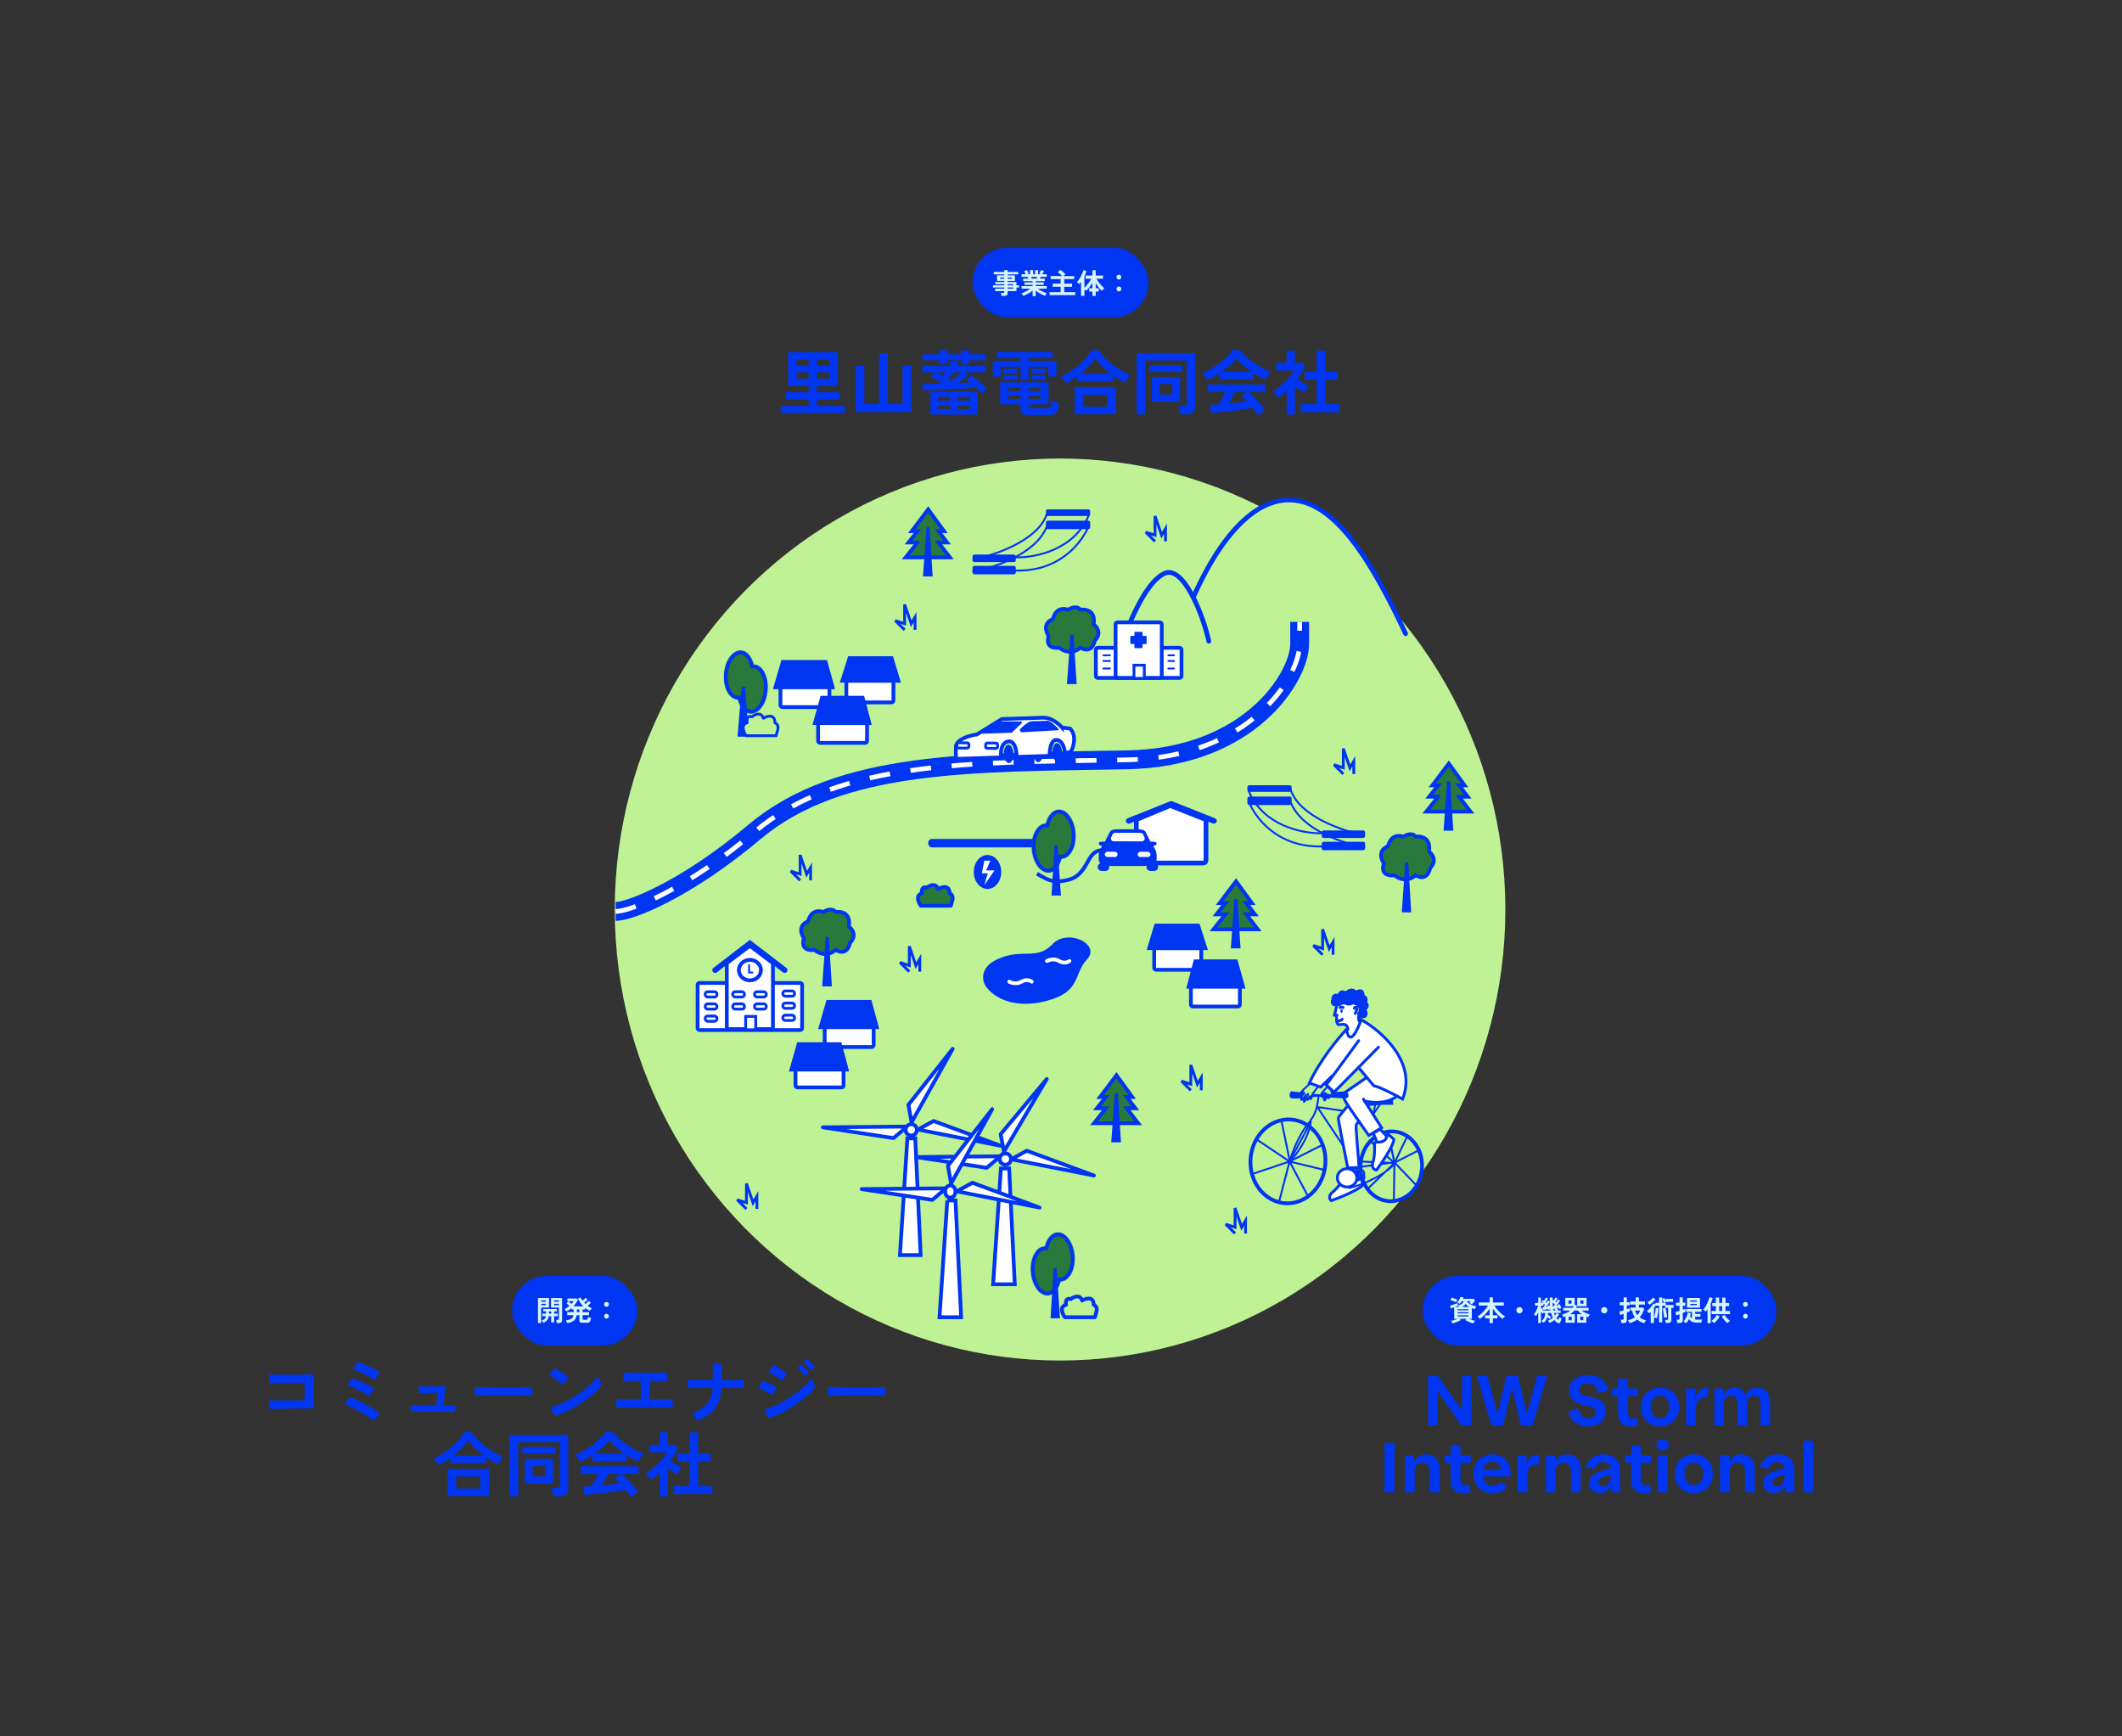 <svg xmlns="http://www.w3.org/2000/svg" width="2254" height="1844" fill="none"><rect width="100%" height="100%" fill="#333333" stroke="none"/><path fill="#BEF294" d="M1384.2 533.096c37.15 10.392 70.72 58.42 108.8 139.904l-226-37.393c32.14-72.941 73.68-114.686 117.2-102.511Z"/><rect width="187" height="74" x="1033" y="263" fill="#0035F2" rx="37"/><path fill="#D7F3FE" d="M1063.73 314.28a9.35 9.35 0 0 0-.3-1.65c-.14-.6-.3-1.1-.48-1.5h2.64c.42 0 .72-.06.9-.18.18-.14.27-.41.27-.81v-.93h-9.72v-2.58h9.72v-1.26h-12.09v-2.34h12.09v-1.2h-9.75v-2.31h9.75v-1.17h-7.77v-5.85h7.77v-1.08h-11.22v-2.58h11.22v-1.98h3.6v1.98h11.19v2.58h-11.19v1.08h7.68v5.85h-7.68v1.17h9.3v3.51h2.73v2.34h-2.73v3.84h-9.3v1.92c0 1.1-.32 1.9-.96 2.4-.62.5-1.57.75-2.85.75h-2.82Zm6.63-7.65h5.82v-1.26h-5.82v1.26Zm0-3.6h5.82v-1.2h-5.82v1.2Zm-8.07-6.96h4.47v-1.29h-4.47v1.29Zm8.07 0h4.38v-1.29h-4.38v1.29Zm26.49 18.42v-5.97c-.9.8-1.92 1.56-3.06 2.28-1.12.72-2.28 1.37-3.48 1.95-1.18.58-2.33 1.06-3.45 1.44-.1-.24-.25-.54-.45-.9-.2-.34-.42-.69-.66-1.05-.24-.34-.47-.61-.69-.81.98-.3 2.03-.7 3.15-1.2 1.12-.52 2.22-1.09 3.3-1.71 1.1-.64 2.08-1.28 2.94-1.92h-9.33v-2.73h11.73v-1.35h-8.61v-2.61h8.61v-1.32h-9.96v-2.67h5.46c-.14-.34-.28-.67-.42-.99-.14-.34-.29-.64-.45-.9h-6.36v-2.73h4.26c-.2-.52-.44-1.09-.72-1.71-.26-.62-.53-1.12-.81-1.5l3.03-1.23c.2.3.41.69.63 1.17.24.46.46.92.66 1.38.2.44.36.81.48 1.11l-1.89.78h3.33v-4.41h3.27v4.41h2.07v-4.41h3.3v4.41h3.54l-2.43-.84c.2-.28.42-.64.66-1.08.26-.46.5-.92.72-1.38.24-.48.41-.86.51-1.14l3.3.96c-.18.34-.4.74-.66 1.2-.26.46-.52.9-.78 1.32-.24.4-.44.72-.6.96h4.86v2.73h-6.39c-.26.68-.52 1.31-.78 1.89h5.13v2.67h-9.63v1.32h8.43v2.61h-8.43v1.35h11.7v2.73h-9.36c.86.64 1.83 1.28 2.91 1.92 1.08.62 2.18 1.18 3.3 1.68 1.12.5 2.17.9 3.15 1.2-.2.2-.42.47-.66.81-.24.36-.46.72-.66 1.08-.2.36-.35.66-.45.9-1.1-.38-2.24-.86-3.42-1.44-1.18-.56-2.33-1.2-3.45-1.92s-2.14-1.48-3.06-2.28v5.94h-3.33Zm-.75-18.57h4.77c.14-.28.28-.58.42-.9.14-.34.28-.67.42-.99h-6.42c.16.32.31.65.45.99.14.34.26.64.36.9Zm18.75 17.52v-3.12h11.76v-5.79h-8.46v-3.27h8.46v-4.89h-10.65v-3.15h12.24c-.62-.7-1.37-1.44-2.25-2.22-.86-.78-1.67-1.42-2.43-1.92l2.73-2.49c.56.36 1.16.8 1.8 1.32.66.52 1.3 1.07 1.92 1.65.64.58 1.21 1.14 1.71 1.68-.28.22-.63.52-1.05.9-.42.38-.8.74-1.14 1.08h11.58v3.15h-10.62v4.89h8.31v3.27h-8.31v5.79h11.7v3.12h-27.3Zm45.51.78v-4.53h-3.45v-3.54h3.45v-5.67c-.66 1.06-1.38 2.12-2.16 3.18-.78 1.04-1.57 2.01-2.37 2.91a25.6 25.6 0 0 1-2.28 2.34c-.2-.24-.45-.51-.75-.81-.3-.3-.61-.58-.93-.84v6.93h-3.57v-14.73c-.32.4-.64.79-.96 1.17-.3.36-.61.71-.93 1.05-.32-.36-.73-.73-1.23-1.11-.48-.4-.95-.71-1.41-.93.72-.68 1.45-1.56 2.19-2.64s1.43-2.24 2.07-3.48c.66-1.24 1.22-2.44 1.68-3.6.48-1.16.81-2.16.99-3l3.36.9c-.24.92-.55 1.87-.93 2.85s-.8 1.96-1.26 2.94v12.06c.82-.78 1.69-1.72 2.61-2.82.92-1.1 1.79-2.24 2.61-3.42.82-1.2 1.5-2.34 2.04-3.42h-6.03v-3.33h7.26v-5.73h3.51v5.73h7.77v3.33h-6.96c.46.9 1.03 1.84 1.71 2.82.7.98 1.45 1.94 2.25 2.88s1.59 1.81 2.37 2.61c.78.78 1.48 1.43 2.1 1.95-.26.14-.57.36-.93.66-.34.3-.68.62-1.02.96-.32.32-.58.62-.78.9-1.04-.94-2.15-2.12-3.33-3.54a47.565 47.565 0 0 1-3.18-4.44v5.34h3.3v3.54h-3.3v4.53h-3.51Zm28.14-4.8c-.7 0-1.3-.25-1.8-.75-.48-.5-.72-1.1-.72-1.8s.24-1.29.72-1.77c.5-.5 1.1-.75 1.8-.75s1.3.25 1.8.75c.5.48.75 1.07.75 1.77s-.25 1.3-.75 1.8-1.1.75-1.8.75Zm0-12.54c-.7 0-1.3-.25-1.8-.75-.48-.5-.72-1.1-.72-1.8s.24-1.29.72-1.77c.5-.5 1.1-.75 1.8-.75s1.3.25 1.8.75c.5.48.75 1.07.75 1.77s-.25 1.3-.75 1.8-1.1.75-1.8.75Z"/><path fill="#0035F2" d="M829.6 438.675V431.1h29.55v-6.825h-24.225v-7.65h24.225v-6.675h-21.975V374.1h52.8v35.85H867.85v6.675h24.075v7.65H867.85v6.825h29.625v7.575H829.6Zm38.25-36.375h13.275v-6.825H867.85v6.825Zm-21.75 0h13.05v-6.825H846.1v6.825Zm21.75-13.95h13.275v-6.525H867.85v6.525Zm-21.75 0h13.05v-6.525H846.1v6.525Zm62.85 49.35v-49.2h9.225v40.425h15.6v-53.55H943v53.55h15.75V388.5h9.225v49.2H908.95Zm134.1-19.575c-.7-.85-1.6-1.825-2.7-2.925-1.05-1.15-2.2-2.3-3.45-3.45-2.4.2-5.45.45-9.15.75-3.65.25-7.62.5-11.92.75-4.3.2-8.63.425-12.98.675-4.35.2-8.475.375-12.375.525-3.85.1-7.175.15-9.975.15l-.9-6.9c2.75 0 6.025-.025 9.825-.075 3.8-.1 7.825-.2 12.075-.3-2.2-1.35-4.475-2.675-6.825-3.975-2.3-1.35-4.275-2.425-5.925-3.225l4.05-4.725h-13.125v-6.675h29.705v-4.65h8.32v4.65h29.4v6.675h-22.87l4.2 3.15c-1.15 1.05-2.68 2.325-4.58 3.825s-3.85 2.975-5.85 4.425c2.35-.1 4.58-.2 6.68-.3 2.1-.1 4.05-.2 5.85-.3-.6-.5-1.2-.975-1.8-1.425-.55-.45-1.1-.85-1.65-1.2l4.87-4.8c1.1.75 2.4 1.75 3.9 3 1.55 1.2 3.15 2.5 4.8 3.9s3.18 2.775 4.58 4.125c1.4 1.3 2.52 2.425 3.37 3.375-.75.55-1.7 1.325-2.85 2.325-1.1 1-2 1.875-2.7 2.625Zm-54.675 22.2V415.95h50.025v24.375h-50.025ZM997.9 386.7v-4.05h-18.225v-6.375H997.9v-4.425h8.18v4.425h15.07v-4.425h8.18v4.425h17.77v6.375h-17.77v4.05h-8.18v-4.05h-15.07v4.05h-8.18Zm12.3 18.15c1.9-1.5 3.85-3.125 5.85-4.875 2.05-1.75 3.75-3.275 5.1-4.575h-7.95c-.9 1.15-1.92 2.4-3.07 3.75-1.1 1.3-2.15 2.525-3.15 3.675.6.35 1.15.7 1.65 1.05.55.35 1.07.675 1.57.975Zm-13.575 29.775h12.755v-3.9h-12.755v3.9Zm20.775 0h12.75v-3.9h-12.75v3.9Zm-20.775-9.15h12.755v-3.9h-12.755v3.9Zm20.775 0h12.75v-3.9h-12.75v3.9Zm-15.67-25.95c.55-.65 1.1-1.325 1.65-2.025.55-.7 1.07-1.4 1.57-2.1h-10.5c1.1.55 2.275 1.2 3.525 1.95 1.25.7 2.505 1.425 3.755 2.175Zm90.3 41.25c-2.9 0-4.95-.45-6.15-1.35-1.2-.85-1.8-2.275-1.8-4.275v-5.625h-21.68V406.05h51.38v23.475h-21.08v1.95c0 .65.15 1.125.45 1.425.35.3 1.08.45 2.18.45h16.5c1.9 0 3.2-.55 3.9-1.65.75-1.15 1.27-3.325 1.57-6.525.9.5 2.15 1.05 3.75 1.65 1.6.55 2.95.95 4.05 1.2-.5 3.7-1.17 6.45-2.02 8.25-.8 1.85-1.9 3.05-3.3 3.6-1.4.6-3.28.9-5.63.9h-22.12Zm-7.95-37.125v-14.1h-21v10.35h-8.55v-16.275h29.55v-3.45h-24.98v-6.525h58.88v6.525h-25.35v3.45h29.55V399.9h-8.55v-10.35h-21v14.1h-8.55Zm-18.3-7.2v-4.65h15.15v4.65h-15.15Zm29.85 0v-4.65h15.15v4.65h-15.15Zm-29.85 6.75v-4.575h15.15v4.575h-15.15Zm29.85 0v-4.575h15.15v4.575h-15.15Zm-24.75 20.55h13.2v-3.375h-13.2v3.375Zm0-8.55h13.2v-3.375h-13.2v3.375Zm21.82 8.55h12.68v-3.375h-12.68v3.375Zm0-8.55h12.68v-3.375h-12.68v3.375Zm39.38-8.025c-.65-1.3-1.48-2.625-2.48-3.975-1-1.4-2-2.525-3-3.375 3.25-1.35 6.5-3.05 9.75-5.1 3.3-2.1 6.43-4.4 9.38-6.9 3-2.55 5.67-5.2 8.02-7.95 2.4-2.8 4.35-5.575 5.85-8.325l8.33 1.125c1.6 2.55 3.6 5.075 6 7.575s5.05 4.875 7.95 7.125c2.9 2.25 5.92 4.3 9.07 6.15 3.15 1.8 6.28 3.3 9.38 4.5-.45.6-1.03 1.425-1.73 2.475-.65 1-1.3 2.025-1.95 3.075-.65 1.05-1.17 2-1.57 2.85-2.05-1-4.15-2.125-6.3-3.375-2.15-1.3-4.28-2.675-6.38-4.125v6h-37.95v-5.475c-2.05 1.5-4.12 2.925-6.22 4.275-2.1 1.3-4.15 2.45-6.15 3.45Zm9.3 32.775v-28.725h44.25v28.725h-44.25Zm9.22-7.95h25.65v-12.75h-25.65V432Zm-2.62-35.25h31.5c-3.2-2.4-6.2-4.975-9-7.725-2.75-2.8-5.08-5.65-6.98-8.55-1.7 2.7-3.92 5.45-6.67 8.25-2.7 2.8-5.65 5.475-8.85 8.025Zm59.32 43.35V375h62.4v56.85c0 5.5-3.22 8.25-9.67 8.25h-6.38c-.05-.85-.2-1.85-.45-3-.2-1.15-.42-2.275-.67-3.375-.25-1.15-.53-2.05-.83-2.7h5.85c1.05 0 1.8-.175 2.25-.525.45-.35.68-1.025.68-2.025V382.8h-43.95v57.3h-9.23Zm16.13-13.5v-26.025h30.15V426.6h-30.15Zm-2.48-31.5v-7.275h34.95v7.275h-34.95Zm10.88 23.925h13.35v-11.25h-13.35v11.25Zm104.4 22.35c-.6-1.15-1.4-2.425-2.4-3.825-.95-1.4-2.03-2.825-3.23-4.275-2.3.4-4.95.825-7.95 1.275-3 .45-6.17.9-9.52 1.35-3.35.45-6.68.85-9.98 1.2-3.25.4-6.3.725-9.15.975-2.8.3-5.2.525-7.2.675l-1.72-8.925c1.1 0 2.45-.025 4.05-.075 1.65-.1 3.42-.225 5.32-.375 1.15-1.75 2.33-3.825 3.53-6.225 1.25-2.4 2.35-4.675 3.3-6.825h-18.45V408.3h61.42v8.025h-18.07c1.35 1.05 2.85 2.375 4.5 3.975s3.32 3.325 5.02 5.175c1.7 1.8 3.25 3.575 4.65 5.325 1.45 1.75 2.6 3.275 3.45 4.575-.65.4-1.47.975-2.47 1.725-1 .75-1.98 1.5-2.93 2.25-.95.8-1.67 1.475-2.17 2.025Zm-53.85-37.65c-.35-.7-.85-1.525-1.5-2.475-.65-.95-1.35-1.875-2.1-2.775-.75-.9-1.45-1.625-2.1-2.175 3.1-1.2 6.27-2.75 9.52-4.65 3.3-1.95 6.48-4.075 9.53-6.375 3.05-2.35 5.77-4.725 8.17-7.125 2.4-2.45 4.25-4.75 5.55-6.9l8.48 1.2c1.6 2.15 3.65 4.35 6.15 6.6 2.5 2.25 5.22 4.4 8.17 6.45 3 2 6.05 3.825 9.15 5.475 3.1 1.65 6.08 3 8.93 4.05-.75.6-1.55 1.425-2.4 2.475-.85 1-1.65 2.025-2.4 3.075-.7 1.05-1.23 1.95-1.58 2.7-1.95-.85-3.97-1.85-6.07-3-2.05-1.15-4.13-2.4-6.23-3.75v6.375h-36.22v-6.6c-2.3 1.55-4.58 2.975-6.83 4.275-2.25 1.25-4.32 2.3-6.22 3.15Zm15.15-8.925h31.65c-3.05-2.1-5.95-4.35-8.7-6.75-2.75-2.45-5.08-4.9-6.98-7.35-1.7 2.25-3.97 4.625-6.82 7.125-2.85 2.45-5.9 4.775-9.15 6.975Zm7.95 33.675c3.35-.3 6.67-.625 9.97-.975 3.3-.4 6.3-.775 9-1.125-2.15-2.2-4.05-3.9-5.7-5.1l5.85-4.95h-12.82c-.85 1.95-1.85 4-3 6.15-1.1 2.1-2.2 4.1-3.3 6Zm76.2 9.375v-8.625h16.87v-26.1h-12.67V394.5h12.67v-22.125h9.08V394.5h13.05v8.625h-13.05v26.1h15.07v8.625h-41.02Zm-14.93 2.4v-24.975c-1.4 1.25-2.85 2.5-4.35 3.75-1.5 1.2-3.05 2.35-4.65 3.45-.65-1-1.6-2.175-2.85-3.525s-2.32-2.4-3.22-3.15c2-1.15 4.1-2.575 6.3-4.275a86.74 86.74 0 0 0 6.6-5.7c2.15-2.1 4.1-4.2 5.85-6.3 1.75-2.15 3.15-4.15 4.2-6h-18.98v-8.1h11.03V372.3h8.7v13.125h6.9l4.05 3.375c-2.1 4.7-4.83 9.3-8.18 13.8 1.3.9 2.7 1.85 4.2 2.85 1.55.95 3.03 1.85 4.43 2.7 1.4.8 2.54 1.45 3.45 1.95-.5.5-1.1 1.2-1.8 2.1-.65.85-1.3 1.75-1.95 2.7-.6.9-1.08 1.675-1.43 2.325-1.35-.9-2.87-1.925-4.57-3.075-1.7-1.2-3.38-2.375-5.03-3.525v29.625h-8.7Z"/><rect width="376" height="74" x="1511" y="1355" fill="#0035F2" rx="37"/><path fill="#D7F3FE" d="M1565.01 1405.61c-.8-.18-1.72-.47-2.76-.87-1.02-.38-2.04-.82-3.06-1.32-1.02-.48-1.9-.96-2.64-1.44l1.02-1.26h-7.05l1.05 1.32c-.7.44-1.55.89-2.55 1.35-1 .46-2.04.88-3.12 1.26-1.08.4-2.09.71-3.03.93-.14-.38-.38-.84-.72-1.38-.32-.54-.64-.98-.96-1.32.56-.1 1.23-.25 2.01-.45.8-.22 1.62-.48 2.46-.78.86-.3 1.65-.61 2.37-.93h-3.39v-12.3c-1.36.54-2.54.96-3.54 1.26l-.9-3c.48-.12 1.07-.29 1.77-.51.72-.22 1.46-.46 2.22-.72.78-.26 1.52-.52 2.22-.78.72-.26 1.32-.51 1.8-.75l.42 2.49c3.32-.62 5.37-2.11 6.15-4.47h-2.01c-.32.5-.68.99-1.08 1.47-.38.46-.79.89-1.23 1.29-.36-.24-.8-.51-1.32-.81a7.13 7.13 0 0 0-1.47-.66c.5-.44.99-1 1.47-1.68.5-.68.94-1.39 1.32-2.13.4-.76.71-1.46.93-2.1l3.21.66c-.08.26-.17.52-.27.78-.1.24-.2.49-.3.75h11.37l1.56 1.47c-.26.38-.62.86-1.08 1.44-.44.58-.89 1.15-1.35 1.71-.46.54-.84.97-1.14 1.29a7.37 7.37 0 0 0-.72-.51c-.32-.22-.66-.44-1.02-.66-.36-.22-.66-.38-.9-.48.28-.32.53-.62.75-.9.22-.3.44-.61.66-.93h-3.84l-.09.27c1.12 1.5 2.52 2.64 4.2 3.42 1.68.78 3.57 1.32 5.67 1.62-.18.22-.37.52-.57.9-.18.38-.35.77-.51 1.17-.14.38-.24.71-.3.99-.58-.14-1.15-.28-1.71-.42-.54-.16-1.07-.33-1.59-.51v11.34h-2.85c1 .44 2.08.86 3.24 1.26 1.16.38 2.18.65 3.06.81-.32.32-.67.76-1.05 1.32-.36.56-.63 1.06-.81 1.5Zm-18.21-22.65c-.34-.16-.78-.34-1.32-.54s-1.11-.39-1.71-.57c-.6-.2-1.17-.38-1.71-.54-.54-.16-.98-.28-1.32-.36l1.05-2.79c.4.1.88.24 1.44.42.58.16 1.17.35 1.77.57.62.2 1.2.4 1.74.6.54.18.97.34 1.29.48-.14.2-.3.48-.48.84-.16.36-.31.72-.45 1.08-.14.34-.24.61-.3.81Zm1.47 15.18h11.55v-1.23h-11.55v1.23Zm0-3.24h11.55v-1.23h-11.55v1.23Zm0-3.24h11.55v-1.14h-11.55v1.14Zm4.59-3.54h7.83c-.74-.42-1.43-.89-2.07-1.41a15.81 15.81 0 0 1-1.83-1.83c-1 1.36-2.31 2.44-3.93 3.24Zm-7.47 0h4.35c-.16-.28-.34-.57-.54-.87-.18-.3-.37-.55-.57-.75l.03.15c-.44.24-.95.49-1.53.75-.56.24-1.14.48-1.74.72Zm36.84 17.07v-4.95h-4.77v-3.3h4.77v-6.99a40.7 40.7 0 0 1-3.03 4.02c-1.14 1.34-2.33 2.6-3.57 3.78a33.003 33.003 0 0 1-3.72 3.03c-.3-.42-.7-.89-1.2-1.41-.5-.52-.96-.92-1.38-1.2 1-.58 2.02-1.3 3.06-2.16 1.06-.86 2.1-1.81 3.12-2.85 1.02-1.06 1.97-2.14 2.85-3.24.88-1.12 1.65-2.22 2.31-3.3h-10.02v-3.24h11.58v-5.52h3.51v5.52h11.61v3.24h-10.02c.66 1.1 1.44 2.21 2.34 3.33.9 1.12 1.86 2.2 2.88 3.24 1.02 1.02 2.05 1.95 3.09 2.79 1.06.84 2.08 1.55 3.06 2.13-.42.28-.88.68-1.38 1.2-.5.52-.91 1-1.23 1.44-1.26-.9-2.52-1.93-3.78-3.09-1.24-1.16-2.42-2.4-3.54-3.72a45.35 45.35 0 0 1-3.03-4.05v7.05h4.89v3.3h-4.89v4.95h-3.51Zm31.77-10.29c-.92 0-1.7-.32-2.34-.96-.64-.64-.96-1.42-.96-2.34 0-.92.32-1.7.96-2.34.64-.64 1.42-.96 2.34-.96.92 0 1.7.32 2.34.96.64.64.96 1.42.96 2.34 0 .92-.32 1.7-.96 2.34-.64.64-1.42.96-2.34.96Zm19.92 10.2v-11.37c-.36.78-.73 1.51-1.11 2.19-.36.68-.71 1.28-1.05 1.8-.36-.28-.79-.56-1.29-.84-.5-.3-.93-.53-1.29-.69.48-.58.96-1.26 1.44-2.04.48-.8.93-1.65 1.35-2.55.42-.9.78-1.78 1.08-2.64.32-.86.56-1.63.72-2.31h-3.33v-2.82h3.48v-5.7h2.88v5.7h2.01c-.28-.24-.55-.46-.81-.66-.24-.2-.45-.36-.63-.48l1.62-1.92c.14.1.29.22.45.36l.48.36c.36-.48.74-1.04 1.14-1.68.42-.66.73-1.23.93-1.71l2.34 1.05c-.28.5-.68 1.12-1.2 1.86-.52.72-1.01 1.36-1.47 1.92.16.14.31.28.45.42.16.14.31.27.45.39.34-.54.64-1.03.9-1.47.28-.44.48-.79.6-1.05l2.1 1.11c-.02-1.4.01-2.88.09-4.44l3 .18c-.04.52-.07 1.04-.09 1.56l-.06 1.53.36-.45c.12.08.25.17.39.27.14.08.28.17.42.27.34-.48.69-1.02 1.05-1.62.36-.62.64-1.17.84-1.65l2.28.99c-.24.44-.58 1.01-1.02 1.71-.44.68-.87 1.31-1.29 1.89.16.12.31.24.45.36.16.12.31.23.45.33.42-.64.8-1.24 1.14-1.8.34-.58.58-1.02.72-1.32l2.19 1.2c-.22.42-.56.98-1.02 1.68-.46.68-.96 1.39-1.5 2.13-.52.74-1.03 1.42-1.53 2.04.32-.04.63-.08.93-.12.32-.04.62-.08.9-.12-.18-.38-.35-.69-.51-.93l2.16-.84c.22.32.46.75.72 1.29.26.52.5 1.05.72 1.59.22.52.38.96.48 1.32-.3.06-.68.19-1.14.39-.46.18-.85.35-1.17.51-.04-.16-.1-.34-.18-.54-.06-.22-.13-.45-.21-.69-.28.06-.62.13-1.02.21-.38.08-.79.16-1.23.24.32.26.65.54.99.84.34.28.64.56.9.84l-.78.72h3.21v2.58h-4.26l2.52 1.44c-.42.7-.87 1.38-1.35 2.04-.48.64-.98 1.25-1.5 1.83.62.82 1.31 1.49 2.07 2.01a15.117 15.117 0 0 0 .69-2.79c.18.14.43.29.75.45.34.14.68.27 1.02.39.36.12.65.21.87.27-.14.78-.34 1.56-.6 2.34-.26.78-.53 1.43-.81 1.95-.26.48-.65.78-1.17.9-.52.12-1.05.02-1.59-.3-1.24-.7-2.38-1.73-3.42-3.09-.76.62-1.58 1.2-2.46 1.74-.86.54-1.77 1.02-2.73 1.44-.14-.32-.38-.73-.72-1.23-.34-.48-.69-.88-1.05-1.2.98-.34 1.93-.78 2.85-1.32a16.9 16.9 0 0 0 2.58-1.86c-.74-1.42-1.37-3.09-1.89-5.01h-3.3c-.02.32-.05.64-.09.96l-.12.96c.64.32 1.29.69 1.95 1.11.66.42 1.22.83 1.68 1.23-.26.28-.56.66-.9 1.14-.34.46-.59.82-.75 1.08-.34-.3-.74-.63-1.2-.99-.44-.36-.89-.7-1.35-1.02-.36 1.2-.86 2.31-1.5 3.33-.64 1-1.43 1.88-2.37 2.64-.26-.3-.62-.65-1.08-1.05-.46-.4-.87-.7-1.23-.9 1.42-.98 2.42-2.16 3-3.54.6-1.38.94-3.03 1.02-4.95h-1.74v-.42c-.22.2-.44.41-.66.63-.2.22-.36.4-.48.54-.48-.54-1.04-1.34-1.68-2.4v12.27h-2.88Zm5.7-12.72v-.48h7.38c-.02-.2-.05-.4-.09-.6-.04-.22-.08-.43-.12-.63-.3.08-.62.18-.96.3-.32.1-.61.2-.87.3-.02-.12-.06-.26-.12-.42-.04-.16-.08-.33-.12-.51-.4.08-.88.17-1.44.27-.56.1-1.13.2-1.71.3-.58.08-1.11.16-1.59.24-.48.06-.83.1-1.05.12l-.69-2.64h.39c.16 0 .33-.01.51-.03.22-.24.51-.6.87-1.08.36-.5.73-1.03 1.11-1.59-.2-.22-.45-.46-.75-.72-.28-.26-.57-.52-.87-.78v2.22h-2.7v1.71c.3.54.71 1.19 1.23 1.95.52.74 1.05 1.43 1.59 2.07Zm2.55-4.02c.34-.04.66-.07.96-.09.3-.04.58-.07.84-.09-.14-.4-.3-.76-.48-1.08l2.28-.9c.1.2.21.44.33.72.12.26.23.53.33.81-.08-.8-.14-1.62-.18-2.46-.04-.84-.07-1.7-.09-2.58-.26.46-.62 1.02-1.08 1.68-.44.66-.92 1.35-1.44 2.07-.5.7-.99 1.34-1.47 1.92Zm7.2-.78h.3l.3-.06c.44-.48.98-1.19 1.62-2.13-.76-.64-1.58-1.28-2.46-1.92l.06 2.1c.04.68.1 1.35.18 2.01Zm4.17 6.9h-2.88c.16.5.32.98.48 1.44.18.46.37.9.57 1.32.36-.44.69-.89.99-1.35.32-.46.6-.93.84-1.41Zm-3.51-2.58h2.34c-.22-.22-.44-.43-.66-.63-.22-.2-.44-.37-.66-.51l1.02-.99c-.5.1-.96.19-1.38.27-.42.06-.75.11-.99.15.04.3.09.59.15.87l.18.84Zm12.93 12.96v-6.69l-1.08.42c-.36.12-.73.24-1.11.36-.12-.4-.34-.88-.66-1.44-.3-.56-.59-1.01-.87-1.35 1.78-.52 3.41-1.13 4.89-1.83 1.48-.7 2.78-1.51 3.9-2.43h-7.53v-2.88h10.17c.18-.28.35-.56.51-.84.16-.28.31-.57.45-.87h-8.94v-8.88h9.96v7.47l2.55.45c-.14.48-.3.94-.48 1.38-.16.44-.35.87-.57 1.29h13.35v2.88h-7.41c1.26 1.04 2.65 1.9 4.17 2.58a23.7 23.7 0 0 0 4.56 1.47c-.3.36-.62.86-.96 1.5-.32.62-.53 1.16-.63 1.62-.38-.1-.75-.21-1.11-.33l-1.08-.42v6.54h-9.81v-9.09h4.89c-.74-.52-1.46-1.1-2.16-1.74-.7-.66-1.34-1.37-1.92-2.13h-3.81c-.62.74-1.31 1.44-2.07 2.1-.76.64-1.57 1.23-2.43 1.77h5.04v9.09h-9.81Zm12.39-17.55v-8.88h9.93v8.88h-9.93Zm-9.12 14.85h3.27v-3.69h-3.27v3.69Zm12.27 0h3.27v-3.69h-3.27v3.69Zm-12.48-17.55h3.3v-3.48h-3.3v3.48Zm12.66 0h3.27v-3.48h-3.27v3.48Zm25.32 10.29c-.92 0-1.7-.32-2.34-.96-.64-.64-.96-1.42-.96-2.34 0-.92.32-1.7.96-2.34.64-.64 1.42-.96 2.34-.96.92 0 1.7.32 2.34.96.64.64.96 1.42.96 2.34 0 .92-.32 1.7-.96 2.34-.64.64-1.42.96-2.34.96Zm42.48 10.53c-1.38-.44-2.71-.99-3.99-1.65-1.26-.64-2.42-1.41-3.48-2.31-1.14.84-2.39 1.58-3.75 2.22-1.34.64-2.81 1.18-4.41 1.62-.16-.48-.39-1.02-.69-1.62-.3-.6-.62-1.13-.96-1.59 2.9-.6 5.39-1.64 7.47-3.12a15.41 15.41 0 0 1-1.89-3.21c-.5-1.18-.88-2.49-1.14-3.93h-1.8v-3.09h5.55v-3.18h-5.88v-3.3h5.88v-4.35h3.48v4.35h6.33v3.3h-6.33v3.18h4.32l1.29 1.32c-.5 1.8-1.16 3.46-1.98 4.98-.82 1.5-1.8 2.86-2.94 4.08 1.76 1.3 4.09 2.37 6.99 3.21-.5.44-.93.97-1.29 1.59a19.3 19.3 0 0 0-.78 1.5Zm-24.24-.24c-.02-.3-.07-.68-.15-1.14-.08-.46-.17-.91-.27-1.35-.08-.46-.18-.81-.3-1.05h1.98c.4 0 .68-.06.84-.18.18-.14.27-.4.27-.78v-5.34c-.84.32-1.6.6-2.28.84-.66.24-1.13.4-1.41.48l-.81-3.66c.48-.1 1.12-.27 1.92-.51.8-.24 1.66-.5 2.58-.78v-5.37h-4.08v-3.3h4.08v-5.1h3.42v5.1h2.85v3.3h-2.85v4.2c.7-.24 1.32-.46 1.86-.66.54-.22.93-.39 1.17-.51v3.33c-.22.12-.61.3-1.17.54-.54.22-1.16.47-1.86.75v8.22c0 1.04-.3 1.79-.9 2.25-.58.48-1.47.72-2.67.72h-2.22Zm16.92-8.4a13.99 13.99 0 0 0 2.97-4.95h-5.25c.44 1.92 1.2 3.57 2.28 4.95Zm14.25 8.4v-11.82c-.26.26-.52.51-.78.75l-.78.66c-.28-.34-.68-.75-1.2-1.23-.5-.48-.96-.82-1.38-1.02.64-.44 1.3-.99 1.98-1.65.68-.66 1.34-1.37 1.98-2.13.64-.78 1.21-1.55 1.71-2.31.52-.78.92-1.5 1.2-2.16l2.22 1.02v-1.65h3.9v-5.67h3.3v1.65l2.25-1.02c.28.32.59.78.93 1.38.34.58.64 1.13.9 1.65v-2.13h7.5v3.15h-7.5v-.06c-.32.12-.69.28-1.11.48-.4.18-.74.35-1.02.51-.12-.3-.3-.67-.54-1.11-.22-.46-.46-.92-.72-1.38-.24-.48-.47-.88-.69-1.2v3.75h3.75v2.31h8.4v3.06h-2.37v13.08c0 2.02-1.23 3.03-3.69 3.03h-2.28c-.04-.46-.14-1.04-.3-1.74-.14-.68-.29-1.21-.45-1.59h2.16c.4 0 .69-.06.87-.18.18-.14.27-.4.27-.78v-11.82h-3.21v-2.28h-3.15v17.73h-3.3v-17.73h-3.78c-.26.44-.53.88-.81 1.32-.26.42-.54.84-.84 1.26v9.93c.2-.46.41-1.07.63-1.83.22-.78.42-1.64.6-2.58.18-.94.33-1.89.45-2.85.14-.98.22-1.9.24-2.76l2.82.21a39.3 39.3 0 0 1-.33 3.81c-.16 1.36-.37 2.66-.63 3.9-.24 1.22-.51 2.23-.81 3.03-.42-.18-.92-.34-1.5-.48-.56-.16-1.05-.26-1.47-.3v5.79h-3.42Zm14.28-5.52c-.02-.58-.09-1.33-.21-2.25-.12-.92-.26-1.88-.42-2.88-.16-1-.33-1.94-.51-2.82-.16-.88-.32-1.57-.48-2.07l2.88-.48c.2.58.4 1.3.6 2.16.2.84.38 1.74.54 2.7.18.94.33 1.85.45 2.73.14.88.24 1.64.3 2.28-.26.02-.6.07-1.02.15l-1.2.24c-.38.08-.69.16-.93.24Zm-15.63-13.89c-.26-.46-.62-.94-1.08-1.44-.44-.5-.86-.88-1.26-1.14.78-.42 1.57-.92 2.37-1.5s1.53-1.18 2.19-1.8c.66-.64 1.18-1.23 1.56-1.77l2.7 1.98c-.52.62-1.15 1.29-1.89 2.01-.72.7-1.48 1.37-2.28 2.01-.8.64-1.57 1.19-2.31 1.65Zm38.91 19.56c-.32-.3-.76-.62-1.32-.96-.54-.34-1.03-.6-1.47-.78.5-.48.99-1.08 1.47-1.8.5-.74.96-1.55 1.38-2.43.42-.9.78-1.81 1.08-2.73.3-.92.5-1.8.6-2.64l3.27.72c-.08.54-.19 1.08-.33 1.62s-.29 1.07-.45 1.59c.58.9 1.26 1.62 2.04 2.16v-6.81h-6.12v-3.09h16.23v3.09h-6.72v2.19h5.61v2.97h-5.61v2.97c.7.12 1.44.18 2.22.18 2.28 0 3.96-.08 5.04-.24-.14.4-.27.95-.39 1.65-.12.68-.2 1.27-.24 1.77h-4.41c-2.06 0-3.8-.3-5.22-.9-1.42-.6-2.63-1.57-3.63-2.91-.84 1.7-1.85 3.16-3.03 4.38Zm-9.3-.21c-.02-.3-.07-.68-.15-1.14-.08-.46-.17-.91-.27-1.35-.1-.46-.2-.81-.3-1.05h1.95c.4 0 .68-.06.84-.18.18-.14.27-.4.27-.78v-4.8c-.76.3-1.46.56-2.1.78-.62.22-1.07.37-1.35.45l-.81-3.63c.48-.1 1.1-.26 1.86-.48.76-.24 1.56-.49 2.4-.75v-5.34h-3.78v-3.3h3.78v-5.67h3.45v5.67h2.67v3.3h-2.67v4.17l1.74-.63c.52-.2.9-.37 1.14-.51v3.33c-.26.14-.65.32-1.17.54-.5.22-1.07.46-1.71.72v7.68c0 1.04-.3 1.79-.9 2.25-.58.48-1.47.72-2.67.72h-2.22Zm10.32-16.32v-10.29h13.77v10.29h-13.77Zm3.42-2.55h6.93v-1.41h-6.93v1.41Zm0-3.78h6.93v-1.38h-6.93v1.38Zm22.71 13.26v-3.39h4.41v-5.13h-3.78v-3.39h3.78v-5.73h3.6v5.73h3.12v-5.73h3.63v5.73h3.87v3.39h-3.87v5.13h4.8v3.39h-19.56Zm-4.35 9.54v-14.76c-.3.44-.6.87-.9 1.29-.3.4-.6.79-.9 1.17-.38-.34-.84-.69-1.38-1.05-.54-.36-1.04-.67-1.5-.93.74-.78 1.47-1.74 2.19-2.88a37.22 37.22 0 0 0 1.98-3.63c.62-1.28 1.15-2.51 1.59-3.69.44-1.18.75-2.19.93-3.03l3.48.84c-.26.96-.58 1.93-.96 2.91-.36.98-.75 1.95-1.17 2.91v20.85h-3.36Zm21.03-.03c-.64-.48-1.34-1.13-2.1-1.95-.74-.8-1.46-1.66-2.16-2.58-.68-.92-1.24-1.78-1.68-2.58l3.06-1.68c.4.72.92 1.49 1.56 2.31.64.8 1.33 1.57 2.07 2.31.76.72 1.48 1.33 2.16 1.83-.28.16-.6.38-.96.66s-.72.57-1.08.87c-.34.3-.63.57-.87.81Zm-14.07 0c-.36-.34-.84-.74-1.44-1.2-.58-.46-1.07-.79-1.47-.99.7-.52 1.42-1.15 2.16-1.89.74-.74 1.43-1.52 2.07-2.34.66-.84 1.18-1.63 1.56-2.37l3.09 1.68c-.44.8-1.01 1.66-1.71 2.58-.68.9-1.4 1.75-2.16 2.55-.76.82-1.46 1.48-2.1 1.98Zm5.4-12.9h3.12v-5.13h-3.12v5.13Zm27.87 8.07c-.7 0-1.3-.25-1.8-.75-.48-.5-.72-1.1-.72-1.8s.24-1.29.72-1.77c.5-.5 1.1-.75 1.8-.75s1.3.25 1.8.75c.5.48.75 1.07.75 1.77s-.25 1.3-.75 1.8-1.1.75-1.8.75Zm0-12.54c-.7 0-1.3-.25-1.8-.75-.48-.5-.72-1.1-.72-1.8s.24-1.29.72-1.77c.5-.5 1.1-.75 1.8-.75s1.3.25 1.8.75c.5.48.75 1.07.75 1.77s-.25 1.3-.75 1.8-1.1.75-1.8.75Z"/><path fill="#0035F2" d="M1516.97 1514v-52.5h10.43l25.5 36.3v-36.3h9.97v52.5h-10.42l-25.5-36.3v36.3h-9.98Zm67.28 0-15.53-52.5h11.25l9.6 36.15c.38 1.8.75 3.37.9 4.95h.3c.15-1.58.38-3.15.83-4.95l8.55-36.15h12.22l8.63 36.15c.37 1.8.67 3.37.82 4.95h.3c.15-1.58.45-3.15.9-4.88l9.6-36.22h10.88l-15.6 52.5h-12.38l-9.45-39.68-9.45 39.68h-12.37Zm102.2 1.05c-11.93 0-19.2-7.2-20.33-16.2l10.65-2.63c.9 6.08 4.35 9.98 10.2 9.98 5.03 0 8.1-2.33 8.1-6.23 0-3.15-1.95-5.17-6.45-6.22l-7.87-1.73c-8.48-1.95-14.03-7.5-14.03-15.37 0-9.45 8.18-16.2 20.33-16.2 13.05 0 19.8 8.1 21.3 16.5l-10.65 2.62c-1.05-6.22-4.8-10.27-11.25-10.27-5.55 0-8.85 2.55-8.85 6.6 0 3 1.95 5.4 6.22 6.37l7.65 1.88c9.38 2.32 14.48 6.82 14.48 14.77 0 9.9-8.03 16.13-19.5 16.13Zm45.55 0c-7.8 0-13.27-4.88-13.27-13.5v-18.9h-6.53v-7.95h6.53v-10.5h10.42v10.5h10.88v7.95h-10.88v17.77c0 4.13 2.03 5.93 5.48 5.93 1.5 0 2.85-.23 4.12-.68l1.28 8.18c-2.1.75-4.58 1.2-8.03 1.2Zm31.32 0c-11.7 0-20.4-8.7-20.4-20.7 0-11.93 8.7-20.7 20.4-20.7 11.62 0 20.32 8.77 20.32 20.7 0 12-8.7 20.7-20.32 20.7Zm-9.9-20.7c0 7.2 4.12 11.92 9.9 11.92 5.7 0 9.82-4.72 9.82-11.92s-4.12-11.85-9.82-11.85c-5.78 0-9.9 4.65-9.9 11.85Zm37.6 19.65v-39.3h9.68v10.2h.22c1.5-6.68 5.85-10.8 11.03-10.8 1.05 0 2.17.3 3 .52l-1.65 10.35c-.68-.15-1.88-.37-3-.37-5.48 0-8.85 4.27-8.85 11.62V1514h-10.43Zm30.03 0v-39.3h9.6v6.9h.3c1.73-4.8 6-7.95 11.7-7.95 6.15 0 9.75 2.85 11.63 8.1h.3c1.72-4.73 6.15-8.1 12-8.1 8.55 0 13.57 6 13.57 15.9V1514h-10.12v-23.48c0-5.17-2.78-8.1-6.98-8.1-4.2 0-7.35 3.3-7.35 8.25V1514h-10.12v-23.48c0-5.17-2.78-8.1-7.05-8.1-4.28 0-7.35 3.3-7.35 8.25V1514h-10.13Zm-350.37 71v-52.5h10.65v52.5h-10.65Zm21.52 0v-39.3h9.97v7.05h.3c2.03-5.1 6.38-8.1 12.3-8.1 9.23 0 14.48 6.6 14.48 15.67V1585h-10.43v-22.73c0-5.17-2.92-8.77-7.87-8.77s-8.33 3.67-8.33 9.15V1585h-10.42Zm61.97 1.05c-7.8 0-13.27-4.88-13.27-13.5v-18.9h-6.53v-7.95h6.53v-10.5h10.42v10.5h10.88v7.95h-10.88v17.77c0 4.13 2.03 5.93 5.48 5.93 1.5 0 2.85-.23 4.12-.68l1.28 8.18c-2.1.75-4.58 1.2-8.03 1.2Zm31.02 0c-11.7 0-20.1-8.4-20.1-20.7 0-12.15 8.77-20.7 20.17-20.7 11.78 0 19.43 8.4 19.43 20.32v3.3h-29.4c.9 6.15 4.95 9.38 10.12 9.38 4.28 0 7.13-1.73 8.78-3.75l7.2 5.17c-2.93 3.75-8.25 6.98-16.2 6.98Zm-9.68-24.98h18.9c-.15-4.42-3.6-8.62-9.15-8.62-4.57 0-8.47 2.85-9.75 8.62Zm36.51 23.93v-39.3h9.67v10.2h.23c1.5-6.68 5.85-10.8 11.02-10.8 1.05 0 2.18.3 3 .52l-1.65 10.35c-.67-.15-1.87-.37-3-.37-5.47 0-8.85 4.27-8.85 11.62V1585h-10.42Zm30.03 0v-39.3h9.97v7.05h.3c2.03-5.1 6.38-8.1 12.3-8.1 9.23 0 14.48 6.6 14.48 15.67V1585h-10.43v-22.73c0-5.17-2.92-8.77-7.87-8.77s-8.33 3.67-8.33 9.15V1585h-10.42Zm57.33.83c-6.45 0-11.55-3.91-11.55-10.28 0-9 10.12-13.43 23.02-15.75-.07-4.13-2.77-6.9-7.8-6.9-4.95 0-8.1 3.22-9.22 7.2l-9.3-1.8c1.65-7.5 8.7-13.65 18.67-13.65 10.5 0 17.7 5.17 17.7 15.97v14.63c0 3.07.08 6.67.68 9.75h-9.53c-.37-1.8-.52-3.83-.52-6.6h-.23c-1.87 4.35-6.3 7.43-11.92 7.43Zm-1.58-11.56c0 2.63 1.88 4.35 4.88 4.35 4.65 0 8.17-3.75 8.17-9.52v-2.78c-8.4 1.95-13.05 4.13-13.05 7.95Zm48.12 11.78c-7.8 0-13.27-4.88-13.27-13.5v-18.9h-6.53v-7.95h6.53v-10.5h10.42v10.5h10.88v7.95h-10.88v17.77c0 4.13 2.03 5.93 5.48 5.93 1.5 0 2.85-.23 4.12-.68l1.28 8.18c-2.1.75-4.58 1.2-8.03 1.2Zm15.07-1.05v-39.3h10.43v39.3h-10.43Zm-1.42-50.4c0-3.38 2.85-6.15 6.6-6.15 3.6 0 6.52 2.77 6.52 6.15 0 3.45-2.92 6-6.52 6-3.75 0-6.6-2.55-6.6-6Zm39.64 51.45c-11.7 0-20.4-8.7-20.4-20.7 0-11.93 8.7-20.7 20.4-20.7 11.62 0 20.32 8.77 20.32 20.7 0 12-8.7 20.7-20.32 20.7Zm-9.9-20.7c0 7.2 4.12 11.92 9.9 11.92 5.7 0 9.82-4.72 9.82-11.92s-4.12-11.85-9.82-11.85c-5.78 0-9.9 4.65-9.9 11.85Zm37.6 19.65v-39.3h9.98v7.05h.3c2.02-5.1 6.37-8.1 12.3-8.1 9.22 0 14.47 6.6 14.47 15.67V1585h-10.42v-22.73c0-5.17-2.93-8.77-7.88-8.77-4.95 0-8.32 3.67-8.32 9.15V1585h-10.43Zm57.33.83c-6.45 0-11.55-3.91-11.55-10.28 0-9 10.13-13.43 23.03-15.75-.08-4.13-2.78-6.9-7.8-6.9-4.95 0-8.1 3.22-9.23 7.2l-9.3-1.8c1.65-7.5 8.7-13.65 18.68-13.65 10.5 0 17.7 5.17 17.7 15.97v14.63c0 3.07.07 6.67.67 9.75h-9.52c-.38-1.8-.53-3.83-.53-6.6h-.22c-1.88 4.35-6.3 7.43-11.93 7.43Zm-1.57-11.56c0 2.63 1.87 4.35 4.87 4.35 4.65 0 8.18-3.75 8.18-9.52v-2.78c-8.4 1.95-13.05 4.13-13.05 7.95Zm33.02 10.73v-54.75h10.35V1585h-10.35Zm-1629.54-88.38-.525-9.52c1.05.05 2.7.1 4.95.15 2.3 0 4.925.02 7.875.07h9.075c3.15-.05 6.125-.07 8.925-.07 2.8-.05 5.15-.1 7.05-.15v-18.6c-1.55 0-3.65.02-6.3.07-2.6 0-5.45.03-8.55.08-3.1 0-6.175.02-9.225.07-3 .05-5.7.13-8.1.23-2.35.05-4.1.12-5.25.22l-.3-9.45c1.2.1 3.025.18 5.475.23 2.45.05 5.25.07 8.4.07h9.75c3.4-.05 6.675-.07 9.825-.07 3.15-.05 5.925-.1 8.325-.15 2.45-.05 4.275-.1 5.475-.15v36.22c-2.8 0-6 .03-9.6.08-3.55 0-7.25.02-11.1.07-3.8.06-7.45.13-10.95.23-3.5.05-6.6.1-9.3.15-2.65.05-4.625.12-5.925.22Zm111.15 12.61c-1-.85-2.475-1.93-4.425-3.23-1.95-1.35-4.175-2.75-6.675-4.2-2.45-1.5-4.975-2.95-7.575-4.35-2.55-1.45-4.95-2.7-7.2-3.75-2.25-1.1-4.1-1.9-5.55-2.4l5.775-7.5c2.15.8 4.65 1.87 7.5 3.22 2.9 1.35 5.875 2.83 8.925 4.43 3.05 1.6 5.9 3.2 8.55 4.8 2.65 1.55 4.8 2.97 6.45 4.27l-5.775 8.71Zm-5.175-26.33c-1.05-.85-2.6-1.85-4.65-3-2.05-1.15-4.275-2.33-6.675-3.53-2.35-1.2-4.625-2.27-6.825-3.22-2.15-.95-3.9-1.6-5.25-1.95l5.55-7.43c1.6.5 3.45 1.2 5.55 2.1 2.1.85 4.25 1.8 6.45 2.85 2.25 1.05 4.35 2.1 6.3 3.15 2 1.05 3.625 2 4.875 2.85l-5.325 8.18Zm5.85-17.33c-.8-.65-1.95-1.4-3.45-2.25-1.5-.9-3.175-1.82-5.025-2.77-1.85-.95-3.725-1.88-5.625-2.78-1.85-.9-3.6-1.67-5.25-2.32-1.6-.7-2.925-1.2-3.975-1.5l5.55-7.43c1.55.5 3.375 1.2 5.475 2.1 2.15.85 4.325 1.8 6.525 2.85 2.25 1 4.325 2.03 6.225 3.08 1.95 1 3.525 1.9 4.725 2.7l-5.175 8.32Zm38.4 33.98v-7.05c.75.05 1.975.1 3.675.15 1.7 0 3.675.02 5.925.07H463.3l1.725-13.57c-1.55.05-3.35.1-5.4.15l-5.925.15c-1.95.05-3.7.1-5.25.15-1.5.05-2.55.1-3.15.15l-.45-7.28c.75.05 2.1.1 4.05.15h6.75l7.5-.15c2.5-.05 4.675-.1 6.525-.15 1.9-.1 3.15-.17 3.75-.22l-2.55 20.55h7.8c2.3-.05 3.85-.1 4.65-.15v7.05c-.85-.1-2.475-.15-4.875-.15-2.4-.05-5.2-.08-8.4-.08-3.2-.05-6.425-.07-9.675-.07H453.7c-2.45 0-4.875.02-7.275.07-2.4 0-4.525.03-6.375.08-1.8.05-3.025.1-3.675.15Zm68.025-17.18c.05-.7.075-1.65.075-2.85v-3.6c0-1.2-.025-2.15-.075-2.85.95.05 2.625.1 5.025.15 2.45.05 5.35.1 8.7.15 3.4.05 7.025.1 10.875.15h11.55c3.85 0 7.475-.02 10.875-.07 3.45-.05 6.425-.1 8.925-.15 2.5-.05 4.275-.13 5.325-.23-.05.65-.1 1.58-.15 2.78v3.67c.05 1.2.075 2.13.075 2.78-1.25-.05-3.1-.1-5.55-.15-2.4-.05-5.225-.1-8.475-.15-3.2-.05-6.625-.08-10.275-.08h-10.95c-3.7 0-7.225.03-10.575.08-3.35.05-6.375.1-9.075.15-2.65.05-4.75.12-6.3.22Zm85.2 21.53-5.1-9.23c3.55-.75 7.275-1.97 11.175-3.67 3.95-1.75 7.9-3.78 11.85-6.08 3.95-2.35 7.7-4.85 11.25-7.5 3.55-2.7 6.75-5.42 9.6-8.17 2.9-2.75 5.25-5.38 7.05-7.88.2.85.525 1.9.975 3.15.5 1.25 1.025 2.48 1.575 3.68.55 1.15 1.025 2.05 1.425 2.7-2.45 3.15-5.525 6.35-9.225 9.6-3.65 3.2-7.7 6.3-12.15 9.3-4.45 2.95-9.1 5.65-13.95 8.1-4.85 2.45-9.675 4.45-14.475 6Zm8.025-33.08c-.65-.7-1.575-1.52-2.775-2.47-1.15-.95-2.45-1.95-3.9-3-1.4-1.05-2.775-2-4.125-2.85-1.35-.9-2.525-1.58-3.525-2.03l6-7.57c1 .55 2.175 1.25 3.525 2.1 1.35.85 2.725 1.77 4.125 2.77 1.45 1 2.8 2 4.05 3 1.25.95 2.25 1.8 3 2.55l-6.375 7.5Zm57.15 24.45v-9.37c1.65.15 4.75.25 9.3.3 4.55 0 10.05.02 16.5.07v-19.65c-2.8 0-5.5.03-8.1.08-2.55.05-4.75.1-6.6.15-1.85 0-3.125.05-3.825.15v-9.38c1.45.15 4.225.25 8.325.3 4.15.05 9.175.08 15.075.08 5.7 0 10.6-.03 14.7-.08 4.15-.05 6.9-.15 8.25-.3v9.38c-1.1-.1-3.25-.18-6.45-.23-3.15-.05-7.15-.1-12-.15v19.58h11.25c3.45-.05 6.325-.1 8.625-.15 2.35-.05 3.95-.1 4.8-.15v9.37c-1.6-.15-5-.25-10.2-.29-5.15-.06-11.6-.08-19.35-.08h-9.75c-3.25 0-6.3.02-9.15.08-2.8.04-5.2.09-7.2.14-2 0-3.4.05-4.2.15ZM740.65 1509c-.65-1.15-1.5-2.5-2.55-4.05-1.05-1.6-2.075-2.8-3.075-3.6 4.9-1.95 8.9-4.13 12-6.53 3.1-2.45 5.45-5.35 7.05-8.7 1.65-3.35 2.625-7.35 2.925-12-4.05 0-7.925.03-11.625.08-3.7 0-6.85.02-9.45.07-2.6 0-4.3.03-5.1.08l-.375-9c.8.05 2.525.1 5.175.15 2.65 0 5.85.02 9.6.07h11.925v-17.55h9.3v17.55h10.35c3.25-.05 6-.07 8.25-.07 2.25-.05 3.75-.1 4.5-.15v9c-.6-.05-2.025-.08-4.275-.08-2.25-.05-5.025-.07-8.325-.07-3.3-.05-6.825-.08-10.575-.08-.3 5.5-1.375 10.45-3.225 14.85-1.8 4.35-4.55 8.2-8.25 11.55-3.65 3.3-8.4 6.13-14.25 8.48Zm75.975-2.85-5.1-9.23c3.6-.8 7.35-2.05 11.25-3.75 3.95-1.75 7.875-3.77 11.775-6.07 3.9-2.35 7.625-4.85 11.175-7.5 3.55-2.7 6.75-5.4 9.6-8.1 2.85-2.75 5.175-5.38 6.975-7.87.2.89.525 1.97.975 3.22a59.93 59.93 0 0 0 1.575 3.6c.55 1.15 1.025 2.05 1.425 2.7-2.5 3.15-5.6 6.32-9.3 9.52-3.65 3.2-7.675 6.3-12.075 9.3-4.4 2.95-9.025 5.65-13.875 8.1-4.8 2.45-9.6 4.48-14.4 6.08Zm13.95-39.83c-.6-.6-1.525-1.32-2.775-2.17-1.2-.85-2.55-1.73-4.05-2.63-1.45-.95-2.85-1.8-4.2-2.55-1.3-.75-2.375-1.3-3.225-1.65l5.1-7.8c1 .5 2.175 1.18 3.525 2.03 1.4.85 2.8 1.75 4.2 2.7 1.45.9 2.775 1.77 3.975 2.62 1.25.85 2.225 1.55 2.925 2.1l-5.475 7.35Zm-10.35 15.53c-.95-.8-2.35-1.7-4.2-2.7-1.8-1-3.675-1.95-5.625-2.85-1.9-.95-3.525-1.65-4.875-2.1l4.65-8.1c1.45.55 3.125 1.3 5.025 2.25 1.95.95 3.825 1.92 5.625 2.92 1.8 1 3.225 1.88 4.275 2.63l-4.875 7.95Zm41.475-26.25c-1.05-1.45-2.425-3.03-4.125-4.73-1.65-1.7-3.125-3.02-4.425-3.97l3.825-3.6c.8.55 1.75 1.37 2.85 2.47a69.782 69.782 0 0 1 3.375 3.3c1.1 1.1 1.95 2.05 2.55 2.85l-4.05 3.68Zm-6.375 6.07c-1.05-1.5-2.4-3.1-4.05-4.8-1.65-1.7-3.125-3.05-4.425-4.05l3.825-3.6c.75.6 1.675 1.45 2.775 2.55 1.15 1.1 2.275 2.23 3.375 3.38 1.1 1.1 1.95 2.05 2.55 2.85l-4.05 3.67Zm24.075 20.7c.05-.7.075-1.65.075-2.85v-3.6c0-1.2-.025-2.15-.075-2.85.95.05 2.625.1 5.025.15 2.45.05 5.35.1 8.7.15 3.4.05 7.025.1 10.875.15h11.55c3.85 0 7.475-.02 10.875-.07 3.45-.05 6.425-.1 8.925-.15 2.5-.05 4.275-.13 5.325-.23-.05.65-.1 1.58-.15 2.78v3.67c.05 1.2.075 2.13.075 2.78-1.25-.05-3.1-.1-5.55-.15-2.4-.05-5.225-.1-8.475-.15-3.2-.05-6.625-.08-10.275-.08h-10.95c-3.7 0-7.225.03-10.575.08-3.35.05-6.375.1-9.075.15-2.65.05-4.75.12-6.3.22Zm-413.325 73.8c-.65-1.3-1.475-2.62-2.475-3.97-1-1.4-2-2.53-3-3.38 3.25-1.35 6.5-3.05 9.75-5.1 3.3-2.1 6.425-4.4 9.375-6.9 3-2.55 5.675-5.2 8.025-7.95 2.4-2.8 4.35-5.57 5.85-8.32l8.325 1.12c1.6 2.55 3.6 5.08 6 7.58s5.05 4.87 7.95 7.12c2.9 2.25 5.925 4.3 9.075 6.15 3.15 1.8 6.275 3.3 9.375 4.5-.45.6-1.025 1.43-1.725 2.48-.65 1-1.3 2.02-1.95 3.07-.65 1.05-1.175 2-1.575 2.85-2.05-1-4.15-2.12-6.3-3.37-2.15-1.3-4.275-2.68-6.375-4.13v6h-37.95v-5.47c-2.05 1.5-4.125 2.92-6.225 4.27-2.1 1.3-4.15 2.45-6.15 3.45Zm9.3 32.78v-28.73h44.25v28.73h-44.25Zm9.225-7.95h25.65v-12.75H484.6V1581Zm-2.625-35.25h31.5c-3.2-2.4-6.2-4.98-9-7.73-2.75-2.8-5.075-5.65-6.975-8.55-1.7 2.7-3.925 5.45-6.675 8.25-2.7 2.8-5.65 5.48-8.85 8.03Zm59.325 43.35V1524h62.4v56.85c0 5.5-3.225 8.25-9.675 8.25h-6.375c-.05-.85-.2-1.85-.45-3-.2-1.15-.425-2.28-.675-3.38-.25-1.15-.525-2.05-.825-2.7h5.85c1.05 0 1.8-.17 2.25-.52.45-.35.675-1.03.675-2.03v-45.67h-43.95v57.3H541.3Zm16.125-13.5v-26.03h30.15v26.03h-30.15Zm-2.475-31.5v-7.28h34.95v7.28h-34.95Zm10.875 23.92h13.35v-11.25h-13.35v11.25Zm104.4 22.36c-.6-1.15-1.4-2.43-2.4-3.83-.95-1.4-2.025-2.83-3.225-4.28-2.3.4-4.95.83-7.95 1.28-3 .45-6.175.9-9.525 1.35-3.35.45-6.675.85-9.975 1.2-3.25.4-6.3.73-9.15.98-2.8.3-5.2.52-7.2.67l-1.725-8.93c1.1 0 2.45-.02 4.05-.07 1.65-.1 3.425-.23 5.325-.38 1.15-1.75 2.325-3.82 3.525-6.22 1.25-2.4 2.35-4.68 3.3-6.83h-18.45v-8.02h61.425v8.02h-18.075c1.35 1.05 2.85 2.38 4.5 3.98s3.325 3.32 5.025 5.17c1.7 1.8 3.25 3.58 4.65 5.33 1.45 1.75 2.6 3.27 3.45 4.58-.65.4-1.475.97-2.475 1.72s-1.975 1.5-2.925 2.25c-.95.8-1.675 1.48-2.175 2.03Zm-53.85-37.66c-.35-.7-.85-1.52-1.5-2.47-.65-.95-1.35-1.88-2.1-2.78-.75-.9-1.45-1.62-2.1-2.17 3.1-1.2 6.275-2.75 9.525-4.65 3.3-1.95 6.475-4.08 9.525-6.38 3.05-2.35 5.775-4.72 8.175-7.12 2.4-2.45 4.25-4.75 5.55-6.9l8.475 1.2c1.6 2.15 3.65 4.35 6.15 6.6 2.5 2.25 5.225 4.4 8.175 6.45 3 2 6.05 3.82 9.15 5.47 3.1 1.65 6.075 3 8.925 4.05-.75.6-1.55 1.43-2.4 2.48-.85 1-1.65 2.02-2.4 3.07-.7 1.05-1.225 1.95-1.575 2.7a75.51 75.51 0 0 1-6.075-3 120.98 120.98 0 0 1-6.225-3.75v6.38h-36.225v-6.6c-2.3 1.55-4.575 2.97-6.825 4.27-2.25 1.25-4.325 2.3-6.225 3.15Zm15.15-8.92h31.65c-3.05-2.1-5.95-4.35-8.7-6.75-2.75-2.45-5.075-4.9-6.975-7.35-1.7 2.25-3.975 4.62-6.825 7.12-2.85 2.45-5.9 4.78-9.15 6.98Zm7.95 33.67c3.35-.3 6.675-.62 9.975-.97 3.3-.4 6.3-.78 9-1.13-2.15-2.2-4.05-3.9-5.7-5.1l5.85-4.95h-12.825c-.85 1.95-1.85 4-3 6.15-1.1 2.1-2.2 4.1-3.3 6Zm76.2 9.38v-8.63h16.875v-26.1h-12.675v-8.62h12.675v-22.13h9.075v22.13h13.05v8.62h-13.05v26.1H756.7v8.63h-41.025Zm-14.925 2.4v-24.98c-1.4 1.25-2.85 2.5-4.35 3.75-1.5 1.2-3.05 2.35-4.65 3.45-.65-1-1.6-2.17-2.85-3.52s-2.325-2.4-3.225-3.15c2-1.15 4.1-2.58 6.3-4.28a86.74 86.74 0 0 0 6.6-5.7c2.15-2.1 4.1-4.2 5.85-6.3 1.75-2.15 3.15-4.15 4.2-6H689.65v-8.1h11.025v-13.12h8.7v13.12h6.9l4.05 3.38c-2.1 4.7-4.825 9.3-8.175 13.8 1.3.9 2.7 1.85 4.2 2.85 1.55.95 3.025 1.85 4.425 2.7 1.4.8 2.55 1.45 3.45 1.95-.5.5-1.1 1.2-1.8 2.1-.65.85-1.3 1.75-1.95 2.7-.6.9-1.075 1.67-1.425 2.32-1.35-.9-2.875-1.92-4.575-3.07-1.7-1.2-3.375-2.38-5.025-3.53v29.63h-8.7Z"/><rect width="133" height="74" x="544" y="1355" fill="#0035F2" rx="37"/><path fill="#D7F3FE" d="M591.284 1405.16c-.04-.5-.11-1.09-.21-1.77-.1-.66-.24-1.2-.42-1.62h2.01c.4 0 .66-.07.78-.21.14-.14.21-.39.21-.75v-12.12h-8.4v-10.08h11.79v23.49c0 1.04-.28 1.81-.84 2.31-.54.5-1.43.75-2.67.75h-2.25Zm-19.86.03v-26.58h11.73v10.08h-8.34v16.5h-3.39Zm5.7-.21c-.2-.4-.46-.82-.78-1.26-.3-.44-.62-.8-.96-1.08 1.38-.6 2.42-1.23 3.12-1.89.7-.68 1.16-1.62 1.38-2.82h-3.78v-2.79h3.96v-2.34h-3.06v-2.61h14.52v2.61h-2.94v2.34h3.81v2.79h-3.81v6.6h-3.15v-6.6h-2.49c-.32 1.86-.98 3.34-1.98 4.44-.98 1.1-2.26 1.97-3.84 2.61Zm11.4-18.75h5.13v-1.5h-5.13v1.5Zm0-3.66h5.13v-1.5h-5.13v1.5Zm-13.71 3.66h5.07v-1.5h-5.07v1.5Zm0-3.66h5.07v-1.5h-5.07v1.5Zm8.31 12.57h2.31v-2.34h-2.31v2.34Zm19.32 10.14c-.12-.38-.33-.87-.63-1.47-.3-.58-.59-1.06-.87-1.44 1.8-.24 3.26-.58 4.38-1.02 1.14-.44 2.02-1.03 2.64-1.77.62-.76 1.03-1.69 1.23-2.79h-6.66v-3.21h6.87v-2.82h-2.31v-1.59c-1.74 1.5-3.55 2.71-5.43 3.63-.12-.22-.3-.49-.54-.81-.24-.32-.5-.63-.78-.93-.28-.3-.54-.52-.78-.66.92-.4 1.83-.89 2.73-1.47.92-.6 1.78-1.24 2.58-1.92-.46-.48-.99-.99-1.59-1.53-.6-.54-1.13-.96-1.59-1.26l2.07-2.04c.48.3 1.03.71 1.65 1.23.62.5 1.18.98 1.68 1.44.46-.52.88-1.03 1.26-1.53s.7-.98.96-1.44h-6.66v-2.82h9.69l1.59 1.08c-.54 1.3-1.24 2.57-2.1 3.81-.86 1.24-1.83 2.41-2.91 3.51h10.8a27.187 27.187 0 0 1-3.33-3.9 23.67 23.67 0 0 1-2.43-4.47l2.79-1.11c.48 1.08 1.12 2.2 1.92 3.36.38-.28.78-.6 1.2-.96.44-.38.85-.75 1.23-1.11.4-.38.71-.69.93-.93l2.19 1.98c-.3.32-.67.69-1.11 1.11-.44.4-.89.8-1.35 1.2-.44.38-.85.71-1.23.99.2.22.41.44.63.66l.66.66c.38-.28.8-.62 1.26-1.02.48-.42.93-.83 1.35-1.23.44-.42.78-.77 1.02-1.05l2.22 1.98c-.28.3-.63.65-1.05 1.05-.4.4-.82.79-1.26 1.17-.44.38-.85.72-1.23 1.02 1.48 1.1 3.03 1.95 4.65 2.55-.38.32-.79.77-1.23 1.35-.44.56-.76 1.05-.96 1.47a26.78 26.78 0 0 1-5.07-3.18v1.71h-2.67v2.82h6.84v3.21h-6.84v4.11c0 .28.07.48.21.6.14.12.43.18.87.18h2.55c.5 0 .88-.08 1.14-.24.28-.16.49-.47.63-.93.16-.48.3-1.16.42-2.04.42.28.94.55 1.56.81.64.26 1.18.46 1.62.6-.3 1.36-.62 2.4-.96 3.12-.32.72-.75 1.21-1.29 1.47s-1.28.39-2.22.39h-4.83c-1.12 0-1.92-.18-2.4-.54-.48-.36-.72-.95-.72-1.77v-5.76h-2.85c-.38 2.44-1.39 4.35-3.03 5.73-1.64 1.36-4.01 2.28-7.11 2.76Zm10.29-11.7h2.7v-2.82h-2.7v2.82Zm31.47 6.84c-.7 0-1.3-.25-1.8-.75-.48-.5-.72-1.1-.72-1.8s.24-1.29.72-1.77c.5-.5 1.1-.75 1.8-.75s1.3.25 1.8.75c.5.48.75 1.07.75 1.77s-.25 1.3-.75 1.8-1.1.75-1.8.75Zm0-12.54c-.7 0-1.3-.25-1.8-.75-.48-.5-.72-1.1-.72-1.8s.24-1.29.72-1.77c.5-.5 1.1-.75 1.8-.75s1.3.25 1.8.75c.5.48.75 1.07.75 1.77s-.25 1.3-.75 1.8-1.1.75-1.8.75Z"/><ellipse cx="1126" cy="966" fill="#BEF294" rx="473" ry="479"/><path fill="#0035F2" d="M1495.26 671.942a2.496 2.496 0 1 1-4.52 2.116l4.52-2.116ZM1384.2 533.096l.68-2.408-.68 2.408Zm106.54 140.962c-19.02-40.685-36.84-72.877-54.48-96.16-17.66-23.312-34.92-37.414-52.73-42.395l1.35-4.815c19.34 5.411 37.43 20.52 55.37 44.191 17.95 23.7 35.95 56.264 55.01 97.063l-4.52 2.116Zm-107.21-138.555c-20.67-5.783-41.08 1.121-60.51 18.78-19.48 17.701-37.73 46.018-53.73 82.333l-4.58-2.017c16.14-36.626 34.74-65.652 54.95-84.016 20.25-18.405 42.37-26.286 65.22-19.895l-1.35 4.815Z"/><path fill="#0035F2" d="M1286.44 680.471a2.49 2.49 0 0 1-1.91 2.972 2.496 2.496 0 0 1-2.97-1.914l4.88-1.058Zm-4.88 1.058c-2.88-13.283-9.5-33.33-17.87-48.856-4.19-7.786-8.71-14.227-13.27-18.146-4.53-3.898-8.59-4.939-12.39-3.225l-2.06-4.557c6.31-2.848 12.45-.54 17.71 3.992 5.24 4.511 10.11 11.583 14.41 19.564 8.63 16.008 15.4 36.512 18.35 50.17l-4.88 1.058Zm-43.53-70.227c-4.54 2.047-9.08 6.132-13.51 11.661-4.41 5.5-8.58 12.253-12.4 19.398-7.65 14.299-13.79 29.871-17.81 39.594l-4.62-1.91c3.97-9.616 10.22-25.47 18.02-40.043 3.9-7.292 8.23-14.337 12.9-20.167 4.65-5.799 9.79-10.576 15.36-13.09l2.06 4.557Z"/><rect width="91" height="32" x="1164" y="688" fill="#fff" stroke="#0035F2" stroke-width="4" rx="2"/><rect width="49" height="59" x="1185" y="661" fill="#fff" stroke="#0035F2" stroke-width="4" rx="2"/><path fill="#fff" stroke="#0035F2" stroke-width="3" d="M1204.5 706.5h11v14h-11z"/><path fill="#0035F2" fill-rule="evenodd" d="M1204.95 687.374c0 .553.45 1 1 1h6.68c.55 0 1-.447 1-1v-3.339h3.34c.56 0 1-.448 1-1v-6.682c0-.552-.44-1-1-1h-3.34v-3.341c0-.553-.45-1-1-1h-6.68c-.55 0-1 .447-1 1v3.341h-3.34c-.55 0-1 .448-1 1v6.682c0 .552.45 1 1 1h3.34v3.339Z" clip-rule="evenodd"/><path stroke="#0035F2" stroke-linecap="round" stroke-width="2" d="M1172 696h7m62 0h6m-75 6h7m62 0h6m-75 8h7m62 0h6"/><path fill="#29783C" stroke="#0035F2" stroke-linecap="round" stroke-linejoin="round" stroke-width="4" d="M1125.08 687.863c9.95 7.908 19.13 3.295 22.47 0 10.36 6.033 14.55-2.514 15.35-7.541 7.63-7.582 2.38-14.572-1.2-17.12 2.33-14.756-8.46-16.542-14.15-15.591-3.53-4.729-10.1-1.97-12.94 0-10.91-3.669-15.31 5.061-16.15 9.884-10.84 4.158-7.53 13.69-4.52 17.936-3.85 12.147 5.82 13.349 11.14 12.432Z"/><path fill="#0035F2" d="M1137.07 674.195h3.28l3.28 52.382h-10.3l3.74-52.382Z"/><rect width="111" height="50" x="741" y="1044" fill="#fff" stroke="#0035F2" stroke-width="4" rx="2"/><path fill="#fff" stroke="#0035F2" stroke-width="4" d="M821 1050.43V1093h-49v-69.98l24.468-18.51L821 1023.02v27.41Z"/><path stroke="#0035F2" stroke-linecap="round" stroke-width="6" d="m759.609 1030.34 36.925-28.34 36.924 28.34"/><path stroke="#0035F2" stroke-width="4" d="M808.273 1030.34c0 5.89-5.132 10.88-11.739 10.88-6.607 0-11.74-4.99-11.74-10.88 0-5.89 5.133-10.88 11.74-10.88s11.739 4.99 11.739 10.88Z"/><path stroke="#0035F2" stroke-linecap="round" stroke-width="2" d="M795.675 1025.18v7.73h3.435"/><rect width="12.457" height="5.587" x="778.283" y="1053.3" stroke="#0035F2" stroke-width="3" rx="2.5"/><rect width="12.457" height="5.587" x="778.283" y="1066.19" stroke="#0035F2" stroke-width="3" rx="2.5"/><rect width="12.457" height="5.587" x="801.469" y="1066.19" stroke="#0035F2" stroke-width="3" rx="2.5"/><rect width="12.457" height="5.587" x="801.469" y="1053.3" stroke="#0035F2" stroke-width="3" rx="2.5"/><rect width="12.457" height="5.587" x="749.087" y="1053.3" fill="#fff" stroke="#0035F2" stroke-width="3" rx="2.5"/><rect width="12.457" height="5.587" x="831.523" y="1052.45" fill="#fff" stroke="#0035F2" stroke-width="3" rx="2.5"/><rect width="12.457" height="5.587" x="749.087" y="1066.19" stroke="#0035F2" stroke-width="3" rx="2.5"/><rect width="12.457" height="5.587" x="831.523" y="1065.33" fill="#fff" stroke="#0035F2" stroke-width="3" rx="2.5"/><rect width="12.457" height="5.587" x="749.087" y="1079.07" stroke="#0035F2" stroke-width="3" rx="2.5"/><rect width="12.457" height="5.587" x="831.523" y="1078.21" fill="#fff" stroke="#0035F2" stroke-width="3" rx="2.5"/><path fill="#fff" stroke="#0035F2" stroke-width="3" d="M792.023 1079.5h10.739v14.174h-10.739z"/><rect width="52" height="23" x="876" y="1089" fill="#fff" stroke="#0035F2" stroke-width="4" rx="2"/><path fill="#0035F2" d="M934 1093h-65l8.931-31h47.634l8.435 31Z"/><rect width="51" height="23" x="845" y="1131.93" fill="#fff" stroke="#0035F2" stroke-width="4" rx="2"/><path fill="#0035F2" d="M902 1138h-64l8.794-31h46.901l8.305 31Z"/><rect width="47" height="7" x="1111" y="541" fill="#0035F2" rx="2"/><rect width="46" height="9" x="1033" y="601" fill="#0035F2" rx="2"/><rect width="47" height="9" x="1111" y="553" fill="#0035F2" rx="2"/><mask id="a" fill="#fff"><rect width="10" height="90" x="1130" y="531" rx="2"/></mask><rect width="10" height="90" x="1130" y="531" fill="#fff" stroke="#0035F2" stroke-width="6" mask="url(#a)" rx="2"/><path stroke="#0035F2" stroke-width="2" d="M1079 591.985c19.86.418 62.91-7.525 78-45.985"/><path stroke="#0035F2" stroke-width="2" d="M1157 557c-6.48 17.886-30.65 50.652-79 48.935M1034 594c21.9-4.106 68.17-19.455 78-48"/><path stroke="#0035F2" stroke-width="2" d="M1033 607c21.49-3.54 67.38-18.096 79-48"/><rect width="46" height="8" x="1033" y="589" fill="#0035F2" rx="2"/><mask id="b" fill="#fff"><rect width="9" height="90" x="1051" y="579" rx="2"/></mask><rect width="9" height="90" x="1051" y="579" fill="#fff" stroke="#0035F2" stroke-width="6" mask="url(#b)" rx="2"/><path fill="#fff" stroke="#0035F2" stroke-linejoin="round" stroke-width="4" d="m964.927 1173.35 3.357 18.65 43.646-78-47.003 59.35Zm26.765 17.24-16.624 9.09 87.882 17.24-71.258-26.33Zm-42.59 18.15 14.451-12.25-89.553.82 75.102 11.43Z"/><path fill="#fff" stroke="#0035F2" stroke-width="4" d="m963.847 1209-7.92 124h22l-5.72-124h-8.36Z"/><circle cx="967.927" cy="1200" r="6" fill="#fff" stroke="#0035F2" stroke-width="4"/><path fill="#fff" stroke="#0035F2" stroke-linejoin="round" stroke-width="4" d="m1062.89 1204.59 3.5 18.41 45.5-77-49 58.59Zm27.8 17.57-16.62 9.1 87.88 17.23-71.26-26.33Zm-42.59 18.16 14.45-12.26-89.55.82 75.1 11.44Z"/><path fill="#fff" stroke="#0035F2" stroke-width="4" d="m1063.17 1241-8.28 123h23l-5.98-123h-8.74Z"/><circle cx="1067.89" cy="1231" r="6" fill="#fff" stroke="#0035F2" stroke-width="4"/><path fill="#fff" stroke="#0035F2" stroke-linejoin="round" stroke-width="4" d="m1006.93 1238.11 3.35 18.89 43.65-79-47 60.11Zm26.01 18.09-16.62 9.1 87.88 17.23-71.26-26.33Zm-42.59 18.16 14.45-12.26-89.552.82 75.102 11.44Z"/><path fill="#fff" stroke="#0035F2" stroke-width="4" d="m1006.21 1275-8.283 124h23.003l-5.98-124h-8.74Zm8.72-9.5c0 3.83-2.69 6.5-5.5 6.5s-5.5-2.67-5.5-6.5 2.69-6.5 5.5-6.5 5.5 2.67 5.5 6.5Z"/><rect width="52" height="24" x="829" y="727" fill="#fff" stroke="#0035F2" stroke-width="4" rx="2"/><path fill="#0035F2" d="M887 732h-66l9.069-31h48.366L887 732Z"/><rect width="52" height="23" x="869" y="766" fill="#fff" stroke="#0035F2" stroke-width="4" rx="2"/><rect width="50" height="23" x="899" y="723" fill="#fff" stroke="#0035F2" stroke-width="4" rx="2"/><path fill="#0035F2" d="M926 770h-63l8.656-31h46.168L926 770Zm31-45h-65l8.931-28h47.634L957 725Z"/><path stroke="#0035F2" stroke-width="20" d="M654 968c15.5 0 74.7-23.3 147.5-84.5 91-76.5 231-73.5 395.5-76.5 131.6-2.4 183.5-89 183.5-123v-23.5"/><path stroke="#fff" stroke-dasharray="22 22" stroke-width="5" d="M654 968c15.5 0 74.7-23.3 147.5-84.5 91-76.5 231-73.5 395.5-76.5 131.6-2.4 183.5-89 183.5-123v-23.5"/><mask id="c" fill="#fff"><rect width="110" height="59" x="994" y="897" rx="3"/></mask><rect width="110" height="59" x="994" y="897" fill="#fff" stroke="#0035F2" stroke-width="8" mask="url(#c)" rx="3"/><rect width="127" height="9" x="986" y="891" fill="#0035F2" rx="4"/><ellipse cx="1048.94" cy="926.113" fill="#0035F2" rx="14.598" ry="18.033"/><path fill="#fff" d="M1051.98 914.092h-6.41l-2.64 13.389h6.34l-3.7 12.598 10.78-15.621h-8.97l4.6-10.366Z"/><path fill="#29783C" stroke="#0035F2" stroke-linecap="round" stroke-linejoin="round" stroke-width="4" d="M986.806 962h23.174l1.61-5.727c1.45-4.582-1.28-6.873-2.82-7.446-.16-9.317-8.26-6.936-12.293-4.582-2.418-6.873-9.066-3.882-12.089-1.527-5.319-1.68-5.574 3.373-5.037 6.109-7.253 1.833-3.828 9.546-1.208 13.173h8.663Z"/><path fill="#BEF294" stroke="#0035F2" stroke-linecap="round" stroke-linejoin="round" stroke-width="4" d="M1139.81 1399h23.17l1.61-5.73c1.45-4.58-1.28-6.87-2.82-7.44-.16-9.32-8.26-6.94-12.29-4.58-2.42-6.88-9.07-3.89-12.09-1.53-5.32-1.68-5.58 3.37-5.04 6.11-7.25 1.83-3.83 9.54-1.21 13.17h8.67Z"/><path fill="#29783C" stroke="#0035F2" stroke-linecap="round" stroke-width="4" d="M1174.65 1177.14 1162 1193h47l-12.2-15.86h9.23l-9.23-12h5.94l-16.81-23.14-17.44 23.14h6.16l-9.57 12h9.57Zm353-330.997L1515 862h47l-12.2-15.857h9.23l-9.23-12h5.94L1538.93 811l-17.44 23.143h6.16l-9.57 12h9.57Zm-553.003-270L962 592h47l-12.196-15.857h9.226l-9.226-12h5.936L985.927 541l-17.432 23.143h6.152l-9.571 12h9.571Zm327.003 395L1289 987h47l-12.2-15.857h9.23l-9.23-12h5.94L1312.93 936l-17.44 23.143h6.16l-9.57 12h9.57Z"/><path fill="#0035F2" d="M1184.14 1160.89h3.28l3.28 52.38h-10.31l3.75-52.38Zm353-330.999h3.28l3.28 52.381h-10.31l3.75-52.381Zm-553-270h3.278l3.279 52.381h-10.304l3.747-52.381Zm327 395h3.28l3.28 52.379h-10.31l3.75-52.379Z"/><rect width="52" height="23" x="-2" y="2" fill="#fff" stroke="#0035F2" stroke-width="4" rx="2" transform="matrix(-1 0 0 1 1315 1044)"/><rect width="50" height="23" x="-2" y="2" fill="#fff" stroke="#0035F2" stroke-width="4" rx="2" transform="matrix(-1 0 0 1 1274 1005)"/><path fill="#0035F2" d="M1260 1050h63l-8.66-31h-46.16l-8.18 31Zm-42-41h65l-8.93-28h-47.63l-8.44 28Z"/><mask id="d" fill="#fff"><path fill-rule="evenodd" d="M783.921 742.906a10.161 10.161 0 0 1-.674-.031c-8.92-.7-15.241-12.872-14.118-27.188 1.123-14.317 9.264-25.355 18.184-24.656 6.162.484 11.084 6.442 13.168 14.8.224.003.449.013.674.031 8.92.699 15.241 12.872 14.118 27.188-1.123 14.316-9.264 25.355-18.184 24.655-6.162-.483-11.084-6.442-13.168-14.799Z" clip-rule="evenodd"/></mask><path fill="#29783C" fill-rule="evenodd" d="M783.921 742.906a10.161 10.161 0 0 1-.674-.031c-8.92-.7-15.241-12.872-14.118-27.188 1.123-14.317 9.264-25.355 18.184-24.656 6.162.484 11.084 6.442 13.168 14.8.224.003.449.013.674.031 8.92.699 15.241 12.872 14.118 27.188-1.123 14.316-9.264 25.355-18.184 24.655-6.162-.483-11.084-6.442-13.168-14.799Z" clip-rule="evenodd"/><path fill="#0035F2" d="m783.921 742.906 3.881-.968-.746-2.993-3.084-.039-.051 4Zm-.674-.031-.313 3.988.313-3.988Zm-14.118-27.188 3.988.312-3.988-.312Zm18.184-24.656-.312 3.988.312-3.988Zm13.168 14.8-3.881.968.746 2.992 3.084.04.051-4Zm.674.031.312-3.988-.312 3.988Zm14.118 27.188-3.988-.313 3.988.313Zm-18.184 24.655.312-3.988-.312 3.988Zm-13.117-18.799a6.341 6.341 0 0 1-.412-.019l-.626 7.976c.313.024.625.038.936.042l.102-7.999Zm-.412-.019c-2.583-.202-5.398-2.125-7.588-6.343-2.159-4.158-3.367-10.012-2.855-16.545l-7.976-.625c-.61 7.783.78 15.173 3.731 20.856 2.92 5.623 7.725 10.136 14.062 10.633l.626-7.976Zm-10.443-22.888c.512-6.532 2.619-12.127 5.399-15.897 2.821-3.825 5.902-5.285 8.485-5.083l.625-7.975c-6.337-.497-11.787 3.211-15.548 8.31-3.801 5.153-6.326 12.236-6.937 20.02l7.976.625Zm13.884-20.98c3.561.28 7.665 4.026 9.599 11.78l7.762-1.936c-2.235-8.962-7.974-17.132-16.736-17.819l-.625 7.975Zm13.429 14.812c.137.001.274.008.412.018l.625-7.975a13.955 13.955 0 0 0-.935-.043l-.102 8Zm.412.018c2.583.203 5.398 2.126 7.588 6.344 2.159 4.157 3.367 10.012 2.855 16.544l7.975.626c.611-7.784-.779-15.174-3.73-20.857-2.92-5.622-7.725-10.135-14.063-10.632l-.625 7.975Zm10.443 22.888c-.512 6.533-2.619 12.127-5.4 15.897-2.821 3.825-5.901 5.286-8.484 5.083l-.625 7.976c6.337.497 11.787-3.212 15.548-8.31 3.801-5.154 6.326-12.237 6.936-20.02l-7.975-.626Zm-13.884 20.98c-3.561-.279-7.666-4.026-9.599-11.779l-7.762 1.936c2.235 8.962 7.973 17.132 16.736 17.819l.625-7.976Z" mask="url(#d)"/><path fill="#0035F2" d="M787.773 729.387h3.818l3.818 53h-12l4.364-53Z"/><path fill="#BEF294" stroke="#0035F2" stroke-linecap="round" stroke-linejoin="round" stroke-width="3" d="M801.215 781.387h23.17l1.612-5.988c1.451-4.79-1.276-7.185-2.821-7.784-.161-9.74-8.26-7.252-12.29-4.79-2.417-7.185-9.066-4.059-12.088-1.597-5.319-1.756-5.575 3.526-5.037 6.387-7.254 1.916-3.829 9.979-1.209 13.772h8.663Z"/><path fill="#29783C" stroke="#0035F2" stroke-linecap="round" stroke-linejoin="round" stroke-width="4" d="M865.081 1008.86c9.952 7.91 19.128 3.3 22.472 0 10.354 6.04 14.548-2.51 15.35-7.54 7.625-7.58 2.374-14.57-1.204-17.118 2.328-14.756-8.461-16.542-14.146-15.591-3.531-4.729-10.099-1.97-12.942 0-10.915-3.669-15.316 5.061-16.152 9.884-10.835 4.158-7.524 13.69-4.515 17.936-3.852 12.149 5.819 13.349 11.137 12.429Z"/><path fill="#0035F2" d="M877.074 995.195h3.278l3.279 52.385h-10.305l3.748-52.385Z"/><rect width="47" height="7" fill="#0035F2" rx="2" transform="matrix(-1 0 0 1 1372 834)"/><rect width="46" height="9" fill="#0035F2" rx="2" transform="matrix(-1 0 0 1 1450 894)"/><rect width="47" height="9" fill="#0035F2" rx="2" transform="matrix(-1 0 0 1 1372 846)"/><mask id="e" fill="#fff"><rect width="10" height="90" rx="2" transform="matrix(-1 0 0 1 1353 824)"/></mask><rect width="10" height="90" fill="#fff" stroke="#0035F2" stroke-width="6" mask="url(#e)" rx="2" transform="matrix(-1 0 0 1 1353 824)"/><path stroke="#0035F2" stroke-width="2" d="M1404 884.985c-19.86.418-62.91-7.525-78-45.985"/><path stroke="#0035F2" stroke-width="2" d="M1326 850c6.48 17.886 30.65 50.652 79 48.935M1449 887c-21.9-4.106-68.17-19.455-78-48"/><path stroke="#0035F2" stroke-width="2" d="M1450 900c-21.49-3.54-67.38-18.096-79-48"/><rect width="46" height="8" fill="#0035F2" rx="2" transform="matrix(-1 0 0 1 1450 882)"/><mask id="f" fill="#fff"><rect width="9" height="90" rx="2" transform="matrix(-1 0 0 1 1432 872)"/></mask><rect width="9" height="90" fill="#fff" stroke="#0035F2" stroke-width="6" mask="url(#f)" rx="2" transform="matrix(-1 0 0 1 1432 872)"/><mask id="g" fill="#fff"><path fill-rule="evenodd" d="M1126.48 1360.91c.23-.01.45-.02.67-.04 8.92-.69 15.25-12.87 14.12-27.18-1.12-14.32-9.26-25.36-18.18-24.66-6.16.48-11.08 6.44-13.17 14.8-.22 0-.45.01-.67.03-8.92.7-15.24 12.87-14.12 27.19 1.12 14.32 9.26 25.35 18.18 24.66 6.17-.49 11.09-6.45 13.17-14.8Z" clip-rule="evenodd"/></mask><path fill="#29783C" fill-rule="evenodd" d="M1126.48 1360.91c.23-.01.45-.02.67-.04 8.92-.69 15.25-12.87 14.12-27.18-1.12-14.32-9.26-25.36-18.18-24.66-6.16.48-11.08 6.44-13.17 14.8-.22 0-.45.01-.67.03-8.92.7-15.24 12.87-14.12 27.19 1.12 14.32 9.26 25.35 18.18 24.66 6.17-.49 11.09-6.45 13.17-14.8Z" clip-rule="evenodd"/><path fill="#0035F2" d="m1126.48 1360.91-3.88-.97.75-2.99 3.08-.04.05 4Zm.67-.04.32 3.99-.32-3.99Zm14.12-27.18-3.99.31 3.99-.31Zm-18.18-24.66.31 3.99-.31-3.99Zm-13.17 14.8 3.88.97-.74 2.99-3.09.04-.05-4Zm-.67.03-.32-3.99.32 3.99Zm-14.12 27.19 3.99-.31-3.99.31Zm18.18 24.66-.31-3.99.31 3.99Zm13.12-18.8c.14-.01.27-.01.41-.02l.63 7.97c-.31.03-.63.04-.94.05l-.1-8Zm.41-.02c2.58-.21 5.4-2.13 7.59-6.35 2.16-4.15 3.37-10.01 2.85-16.54l7.98-.63c.61 7.79-.78 15.18-3.73 20.86-2.92 5.62-7.73 10.14-14.06 10.63l-.63-7.97Zm10.44-22.89c-.51-6.53-2.61-12.13-5.39-15.9-2.83-3.82-5.91-5.28-8.49-5.08l-.62-7.98c6.33-.49 11.78 3.22 15.54 8.31 3.8 5.16 6.33 12.24 6.94 20.02l-7.98.63Zm-13.88-20.98c-3.56.28-7.66 4.03-9.6 11.78l-7.76-1.94c2.23-8.96 7.97-17.13 16.74-17.82l.62 7.98Zm-13.43 14.81c-.14 0-.27.01-.41.02l-.63-7.98c.32-.02.63-.03.94-.04l.1 8Zm-.41.02c-2.58.2-5.4 2.13-7.59 6.34-2.16 4.16-3.37 10.01-2.85 16.55l-7.98.62c-.61-7.78.78-15.17 3.73-20.85 2.92-5.63 7.73-10.14 14.06-10.64l.63 7.98Zm-10.44 22.89c.51 6.53 2.62 12.12 5.4 15.89 2.82 3.83 5.9 5.29 8.48 5.09l.63 7.97c-6.34.5-11.79-3.21-15.55-8.31-3.8-5.15-6.33-12.23-6.94-20.02l7.98-.62Zm13.88 20.98c3.56-.28 7.67-4.03 9.6-11.78l7.76 1.93c-2.23 8.97-7.97 17.14-16.73 17.82l-.63-7.97Z" mask="url(#g)"/><path fill="#29783C" stroke="#0035F2" stroke-linecap="round" stroke-linejoin="round" stroke-width="4" d="M1481.13 929.562c9.98 8.037 19.19 3.349 22.54 0 10.39 6.132 14.6-2.554 15.4-7.664 7.65-7.705 2.39-14.81-1.2-17.399 2.33-14.996-8.49-16.812-14.2-15.846-3.54-4.805-10.13-2.002-12.98 0-10.95-3.728-15.37 5.144-16.21 10.046-10.87 4.226-7.55 13.913-4.53 18.228-3.86 12.345 5.84 13.568 11.18 12.635Z"/><path stroke="#0035F2" stroke-width="4" d="M1101.5 928c9.5 5 15.42 10.957 33 6.5 23-5.83 18.5-31.5 36.5-31.5"/><path fill="#0035F2" d="M1122.29 1347.14h-3.19l-3.18 53h10l-3.63-53ZM1492.64 916h3.18l3.18 53h-10l3.64-53Z"/><path stroke="#0035F2" stroke-width="3" d="m1311.88 1310-9.88-9.82 9.88 3.27V1283l7 20.45 4.12-6.95v13.5m-58.12-152-9.88-9.82 9.88 3.27V1131l7 20.45 4.12-6.95v13.5M849.882 935 840 925.182l9.882 3.273V908l7 20.455L861 921.5V935m104.882 97-9.882-9.82 9.882 3.27V1005l7 20.45 4.118-6.95v13.5m449.88-210-9.88-9.818 9.88 3.273V795l7 20.455 4.12-6.955V822M960.882 669 951 659.182l9.882 3.273V642l7 20.455L972 655.5V669m432.88 345-9.88-9.82 9.88 3.27V987l7 20.45 4.12-6.95v13.5m-623.118 270-9.882-9.82 9.882 3.27V1257l7 20.45 4.118-6.95v13.5m422.88-709-9.88-9.818 9.88 3.273V548l7 20.455 4.12-6.955V575"/><ellipse cx="5.09" cy="9.788" fill="#0035F2" rx="5.09" ry="9.788" transform="scale(-1 1) rotate(1.87 -24738.01 -34157.295)"/><ellipse cx="5.09" cy="9.788" fill="#0035F2" rx="5.09" ry="9.788" transform="scale(-1 1) rotate(1.87 -24763.84 -32574.008)"/><ellipse cx="5.482" cy="9.788" fill="#0035F2" rx="5.482" ry="9.788" transform="scale(-1 1) rotate(1.87 -24763.965 -31550.736)"/><ellipse cx="5.09" cy="9.788" fill="#0035F2" rx="5.09" ry="9.788" transform="scale(-1 1) rotate(1.87 -24748.178 -33533.483)"/><path fill="#fff" stroke="#0035F2" stroke-linecap="round" stroke-width="4" d="m1128.03 772.566 8.71 1.283c7.19 7.496 3.53 19.472.8 24.523l-6.25 1.771c-.44-5.47-2.84-14.532-9.66-14.31-5.46.179-6.82 11.366-6.81 16.937l-34.92 1.14c.06-6.096-1.69-17.913-9.21-16.413-7.52 1.499-8.02 11.927-7.33 16.953l-47.53 1.552c-.3-1.035-.8-5.093-.42-13.044.37-7.952 15.11-11.985 22.44-13.008l26.28-16.266 44.11-1.441c8.4-.274 16.69 6.768 19.79 10.323Z"/><path fill="#0035F2" d="m1074.87 777.966 10.42-9.909c.65-.62.22-1.717-.68-1.725l-23.51-.186c-.2-.002-.39.054-.56.161l-17.06 11.081c-.85.551-.44 1.871.58 1.838l30.15-.985c.25-.008.48-.106.66-.275Zm37.93-12.454c2.53-.082 8.01 4.944 11.45 8.436.6.605.2 1.616-.65 1.664l-38.52 2.153c-1.1.061-2.31-2.613-1.55-3.412 1.07-1.114 2.31-2.339 3.7-3.471 4.09-3.335 6.5-4.658 7.72-4.787l17.85-.583Z"/><rect width="12.662" height="5.614" x="-1.514" y="1.486" fill="#fff" stroke="#0035F2" stroke-width="3" rx="1.5" transform="scale(-1 1) rotate(-.524 85607.062 116094.977)"/><rect width="12.662" height="5.614" x="-1.514" y="1.486" fill="#fff" stroke="#0035F2" stroke-width="3" rx="1.5" transform="scale(-1 1) rotate(-.524 85591.84 112757.028)"/><path fill="#fff" d="M1430.53 1250.47c.98.08 2.06-6.46 2.49-9.73l8.55.68 1.55 10.32c.77-.65 1.31-1.21 1.7-1.26 1.14-.13 2.24 5.39 2.65 8.16-4.04 5.13-23.95 13.16-33.4 16.53-1.69-1.34-3.74-5.03 1.59-9.15 5.32-4.11 10.64-12.39 12.64-16.01.33.12 1.25.38 2.23.46Z"/><path stroke="#0035F2" stroke-linecap="round" stroke-width="3" d="M1430.53 1250.47c.98.08 2.06-6.46 2.49-9.73l8.55.68 1.55 10.32m-12.59-1.27c-.98-.08-1.9-.34-2.23-.46-2 3.62-7.32 11.9-12.64 16.01-5.33 4.12-3.28 7.81-1.59 9.15 9.45-3.37 29.36-11.4 33.4-16.53-.41-2.77-1.51-8.29-2.65-8.16-.39.05-.93.61-1.7 1.26m-12.59-1.27c6.81 5.37 10.52 3.01 12.59 1.27"/><path fill="#fff" d="M1451.24 1169.46c14.8 5.2 26.83-.83 31-4.5l.5-1.5-24.5-11.5-7-7.5-21.5 15-3.5 4.5 5 10.5-9.5 13.5 10.5 52 11-1c-.34-5.67-1.3-19.8-2.5-31s1.16-16 2.5-17l10.5 15 13-9-17.5-27.5h2Zm-14-69.5c2.4-2 6-11.5 7.5-16l-1.5-.5v-3.5h1.5l1-9-2.5-7h-20l-3.5 4.5-1 10 1 3 1 6.5h4.5c.66 0 2.5.4 4.5 2s1.16 3.33.5 4l2.5 6c.5.83 2.1 2 4.5 0Z"/><path fill="#BEF294" stroke="#0035F2" stroke-width="4" d="M1510.43 1241.08c-1.5 20.67-17.5 35.93-35.29 34.64-17.78-1.29-31.41-18.7-29.91-39.37 1.5-20.67 17.5-35.94 35.29-34.64 17.78 1.29 31.41 18.7 29.91 39.37Z"/><path fill="#fff" stroke="#0035F2" stroke-width="3" d="M1441.29 1251.74c-.39 5.28-5.27 9.37-11.08 8.95-5.82-.43-10.05-5.18-9.67-10.45.38-5.28 5.26-9.37 11.08-8.95 5.81.43 10.05 5.18 9.67 10.45Z"/><path stroke="#0035F2" stroke-linecap="round" stroke-width="2" d="m1434.73 1240.7 46.13-6.2.61 1.07c-6.46 9.07-29.41 21.79-48.27 26.15m47.98-26.85-3.28-15.93-4.17-17.69 7.45 33.62Zm0 0 26.91-13.73m-26.91 14.07-.66 41.54m.66-41.54-28.99 27.99m28.99-27.99-36.05-1.6m36.05 1.6-26.26-23.73m26.26 23.73 14.04-29.33m-13.7 29.01 24.07 25.27m-44.83-86.78-2.07 9.74m-59.81-7.42 28 4.08m-27.35-3.69 26.75 40.13m-25.93-51.32c-.31 5.77-2.39 18.78-8.27 24.63"/><path stroke="#0035F2" stroke-linecap="round" stroke-width="3" d="M1431.71 1174.34c-3.23 3.74-9.77 11.56-10.14 12.9-.37 1.33 6.41 35.35 9.84 52.19"/><path stroke="#0035F2" stroke-linecap="round" stroke-width="2" d="M1438.18 1244.03c2.56.33 7.78.65 8.23-.7.44-1.34 1.83.42 2.47 1.48l.39 6.48c-3.54 1.32-5.73 1.91-7.5 2.47"/><path stroke="#0035F2" stroke-linecap="round" stroke-width="3" d="M1443.46 1190.87c-.98.96-2.96 3.27-3.08 4.89-.12 1.63 2.13 30.16 3.26 44.22l-12.3.47m11.65-160.41c-.02 1.81.3 5.27 1.71 4.55m-6.16-13.74c1.22-2.64 5-1.28.96 5.52m-19.44-9.25-2.51 11.07 2.72.19m-.52 2.35c-.18 2.57.08 7.67 2.6 7.6 3.16-.09 8.57-2.28 9.45 4.87"/><path stroke="#0035F2" stroke-linecap="round" stroke-width="3" d="M1420.14 1084.85c1.49-.23 4.71-1.02 5.62-2.32"/><ellipse cx="1425.02" cy="1073.66" fill="#0035F2" rx="1.2" ry="2.001" transform="rotate(.059 1425.02 1073.66)"/><path stroke="#0035F2" stroke-linecap="round" stroke-width="3" d="M1423.26 1070.08c.71-.4 2.38-.97 3.41 0"/><path fill="#0035F2" stroke="#0035F2" stroke-linecap="round" stroke-width="3" d="M1415.68 1061.69c-2.06 5.85 2.08 5.83 4.41 5.09 2.65 1.01 4.83-.9 5.6-1.98 1 1.16 2.68.65 3.39.25 3.06 2.95 7.22.75 8.91-.72.14 1.92 2.71 1.9 3.97 1.65.06 3.01 2.35 3.7 3.49 3.66-1.46 1.26-.85 3.92-.37 5.09-2.77.62-2.06 3.38-1.36 4.68 9.35 2.59 7.91-4.09 6.01-7.75 4.52-2.13 2.25-5.86.55-7.46 2.44-3.64-.5-5.72-2.27-6.3.02-7.91-5.03-5.94-7.56-3.96-4.55-4.97-8.98-1.45-10.63.93-4.9-3.9-7.41.26-8.05 2.83-5-2.55-6.14 1.6-6.09 3.99Z"/><path fill="#0035F2" stroke="#0035F2" stroke-linecap="round" stroke-width="2" d="M1430.63 1160.96c-.94-1.98-19.82.72-29.14 2.32l-2.72-.2-27.06-2.99c-.64 1.09-1.62 3.63-.36 5.09 1.25 1.45 18.77-.34 27.37-1.42 10.06.73 30.47 2.07 31.59 1.61 1.41-.58 1.51-1.94.32-4.41Z"/><path fill="#fff" stroke="#000" d="m1454.74 1088.46-9-4.5h-1l-1.5 7.5-5 8.5-4.5 1.5-2-3-2.5-5-4.5 5-22 30-11.5 21.5 11.5 5 9.5-10-3.5 8 8 6.5 16-15.5 10.5-9.5 4.5 6 12 13.5h3.5l26 13.5 1.5-3 2.5-14.5-1-13-8-18-12-15.5-17.5-15Z"/><path stroke="#0035F2" stroke-linecap="round" stroke-width="3" d="M1430.42 1093.44c.83 7.45 4.81 16.44 14.16-7.15l1.26-3.32c21.2 11.77 59.66 45.11 44 84.34-7.76-4.32-24.75-13.19-30.68-14.16l-15.68-18.87"/><path stroke="#0035F2" stroke-linecap="round" stroke-width="3" d="m1464.17 1112.26-47.1 47.72-8.3-7.77 34.43-46.93m-12.75-12.18c-8.61 9.04-28.59 33.11-39.61 57.13l11.96 4.28 12.47-12.05"/><path fill="#BEF294" stroke="#0035F2" stroke-linecap="round" stroke-width="2" d="M1381.14 1161.8c-.74-1.14 6.58-7.7 10.33-10.84l8.65 3.01c-1.12 1.29-4.54 6.15-5.66 7.43-1.11 1.29-1.48 6.37-2.14 5.99-.52-.32-.71-2.67-.74-3.81-.46 1.56-1.64 4.65-2.72 4.58-1.09-.08.12-4.77.85-7.1-1.01 2.99-3.31 9.03-4.42 9.22-1.03.18.66-5.4 1.82-8.74-.56 1.52-1.66 4.04-2.95 5.59-1.87 2.25-2.42.51-2.01-.48.33-.8 2.31-5.18 3.25-7.27-1.11 1.28-3.53 3.56-4.26 2.42Zm22.43.95c-.13-1.92 4.21-6.4 6.41-8.4l4.45 4.41c-.03.45.01 1.78.43 3.44.53 2.09-.15 2.04-.88 2.67-.58.5-1.24-1.68-1.49-2.84-.11 1.47-.53 4.39-1.34 4.34-.82-.06-.81-3.02-.7-4.49-.74 2.34-2.48 6.98-3.57 6.9-1.08-.08.86-5.62 1.97-8.38-.94 2.09-3.03 6.12-3.81 5.52-.77-.6 1.32-3.99 2.46-5.62-1.26 1.62-3.8 4.37-3.93 2.45Z"/><path stroke="#0035F2" stroke-linecap="round" stroke-width="3" d="m1451.61 1144.42-23.69 16.34c-1.28.37-2.61 3.02 2.29 10.74 4.89 7.72 17.87 26.19 23.75 34.45l13.55-8.22-19.27-30.38"/><path stroke="#0035F2" stroke-linecap="round" stroke-width="3" d="M1483.59 1164.13c-3.2 3.4-14.51 9.24-34.14 5.36"/><path fill="#0035F2" d="m1454.6 1173.61 11.68-1.19 12.62-.11-.36-4.46-12.19 3.55-12.54-.91.79 3.12Z"/><path stroke="#0035F2" stroke-linecap="round" stroke-width="2" d="m1459.05 1182.8 7.23-10.38m0 0-11.68 1.19-.79-3.12 12.54.91 12.19-3.55.36 4.46-12.62.11Z"/><path fill="#BEF294" stroke="#0035F2" stroke-width="4" d="M1407.81 1236.35c-1.8 24.77-21.21 43.17-42.95 41.59-21.74-1.58-38.29-22.59-36.49-47.36 1.8-24.76 21.21-43.16 42.95-41.58 21.74 1.58 38.29 22.59 36.49 47.35Z"/><path stroke="#0035F2" stroke-linecap="round" stroke-width="2" d="M1392.37 1190.23c-4.64 4.44-15.67 19.46-22.63 44.04 7.01-7.44 21.37-26.67 22.63-44.04Z"/><path fill="#fff" d="M1461.97 1213.01c.85-.48-1.92-6.5-3.41-9.45l7.47-4.23 7.07 7.67c.27-.96.4-1.73.7-1.99.87-.75 4.88 3.2 6.78 5.27-.48 6.51-12.45 24.32-18.38 32.41-2.15-.15-5.92-2.06-3.82-8.46 2.1-6.39 1.86-16.23 1.48-20.35.35-.08 1.26-.38 2.11-.87Z"/><path stroke="#0035F2" stroke-linecap="round" stroke-width="3" d="M1461.97 1213.01c.85-.48-1.92-6.5-3.41-9.45l7.47-4.23 7.07 7.67m-11.13 6.01c-.85.49-1.76.79-2.11.87.38 4.12.62 13.96-1.48 20.35-2.1 6.4 1.67 8.31 3.82 8.46 5.93-8.09 17.9-25.9 18.38-32.41-1.9-2.07-5.91-6.02-6.78-5.27-.3.26-.43 1.03-.7 1.99m-11.13 6.01c8.65.63 10.4-3.4 11.13-6.01"/><path stroke="#0035F2" stroke-linecap="round" stroke-width="2" d="m1370.12 1233.62-9.08-43.96m8.75 43.93-35.44-23.71m35.44 23.71-40.89 13.74m40.89-13.74-11.35 43.5m11.35-43.5 20.08 37.94m-20.08-37.94 37.85 9.23m-37.85-9.23 35.39-17.88m-35.39 17.88 20.49-38.06"/><path fill="#0035F2" d="M1060.83 1018.14c-20.81 8.89-17.76 23.82-13.38 29.89 7.27 10.05 28 24.69 64.71 14.85 36.7-9.83 27.66-28.12 42.56-44.01 14.89-15.9-20.34-33.377-36.9-16-16.57 17.38-30.98 4.16-56.99 15.27Z"/><path stroke="#fff" stroke-linecap="round" stroke-linejoin="round" stroke-width="4" d="M1112.02 1020.66c2.17-1.25 7.8-3 12.95 0 5.16 3 9.46 1.25 10.97 0m-63.92 22c2.17 1.25 7.8 3 12.95 0 5.16-3 9.46-1.25 10.97 0"/><path fill="#fff" stroke="#0035F2" stroke-linecap="round" stroke-linejoin="round" stroke-width="5" d="M1281 913.582v-41.041c0-1.232-.75-2.338-1.9-2.79l-34.97-13.804a2.985 2.985 0 0 0-2.25.021l-33.03 13.763a3 3 0 0 0-1.85 2.769v41.082c0 1.657 1.34 3 3 3h68c1.66 0 3-1.343 3-3Z"/><rect width="54.527" height="5.953" x="1195" y="870.197" fill="#0035F2" rx="2.976" transform="rotate(-21.74 1195 870.197)"/><rect width="54.527" height="5.953" fill="#0035F2" rx="2.976" transform="scale(-1 1) rotate(-21.741 1619.088 3802.573)"/><path fill="#0035F2" d="m1178.74 883.757-5.14 10.171c-2.02-.078-6.12.024-6.3 1.052-.24 1.287-.12 2.456 1.28 2.806 1.4.351 2.34 1.053 1.52 2.105-.82 1.052-4.09 4.56-2.8 14.614.46 1.754 3.83 5.262 13.54 5.262h33.99c9.71 0 13.08-3.508 13.54-5.262 1.29-10.054-1.98-13.562-2.8-14.614-.82-1.052.12-1.754 1.52-2.105 1.4-.35 1.52-1.519 1.28-2.806-.18-1.028-4.28-1.13-6.3-1.052l-5.14-10.171c-.27-1.014-2.24-3.04-7.94-3.04h-22.31c-5.7 0-7.67 2.026-7.94 3.04Z"/><path fill="#FBFBF9" d="m1180.31 889.256 1.5-3.075a2.999 2.999 0 0 1 2.7-1.681h27.03c1.19 0 2.27.705 2.75 1.795l1.35 3.075c.86 1.982-.59 4.205-2.75 4.205H1183c-2.22 0-3.67-2.326-2.69-4.319Z"/><path fill="#0035F2" stroke="#0035F2" stroke-linejoin="round" stroke-width="3" d="M1174.19 918.233a13.2 13.2 0 0 1-1.57-.414c-2.16-.713-5.14.761-5.14 3.042a2.62 2.62 0 0 0 2.62 2.623h4.19c1.37 0 2.47-1.105 2.47-2.467 0-1.407-1.19-2.513-2.57-2.784Zm47.76 0c.54-.106 1.07-.247 1.57-.414 2.17-.713 5.15.761 5.15 3.042a2.62 2.62 0 0 1-2.62 2.623h-4.2a2.471 2.471 0 0 1-2.47-2.467c0-1.407 1.19-2.513 2.57-2.784Z"/><mask id="h" fill="#fff"><rect width="18" height="30" x="1235" y="886.582" rx="3"/></mask><rect width="18" height="30" x="1235" y="886.582" fill="#0035F2" stroke="#0035F2" stroke-linejoin="round" stroke-width="8" mask="url(#h)" rx="3"/><rect width="13.618" height="5.552" fill="#fff" rx="2.776" transform="scale(-1 1) rotate(-.524 98330.05 130256.655)"/><rect width="13.618" height="5.552" fill="#fff" rx="2.776" transform="scale(-1 1) rotate(-.524 98312.783 134078.635)"/><mask id="i" fill="#fff"><path fill-rule="evenodd" d="M1127.48 911.906c.23-.003.45-.013.67-.031 8.92-.7 15.25-12.872 14.12-27.188-1.12-14.317-9.26-25.355-18.18-24.656-6.16.484-11.08 6.442-13.17 14.8-.22.003-.45.013-.67.031-8.92.699-15.24 12.872-14.12 27.188 1.12 14.316 9.26 25.355 18.18 24.655 6.17-.483 11.09-6.442 13.17-14.799Z" clip-rule="evenodd"/></mask><path fill="#29783C" fill-rule="evenodd" d="M1127.48 911.906c.23-.003.45-.013.67-.031 8.92-.7 15.25-12.872 14.12-27.188-1.12-14.317-9.26-25.355-18.18-24.656-6.16.484-11.08 6.442-13.17 14.8-.22.003-.45.013-.67.031-8.92.699-15.24 12.872-14.12 27.188 1.12 14.316 9.26 25.355 18.18 24.655 6.17-.483 11.09-6.442 13.17-14.799Z" clip-rule="evenodd"/><path fill="#0035F2" d="m1127.48 911.906-3.88-.968.75-2.993 3.08-.039.05 4Zm.67-.031.32 3.988-.32-3.988Zm14.12-27.188-3.99.312 3.99-.312Zm-18.18-24.656.31 3.988-.31-3.988Zm-13.17 14.8 3.88.968-.74 2.992-3.09.04-.05-4Zm-.67.031-.32-3.988.32 3.988Zm-14.12 27.188 3.99-.313-3.99.313Zm18.18 24.655-.31-3.988.31 3.988Zm13.12-18.799c.14-.002.27-.008.41-.019l.63 7.976c-.31.024-.63.038-.94.042l-.1-7.999Zm.41-.019c2.58-.202 5.4-2.125 7.59-6.343 2.16-4.158 3.37-10.012 2.85-16.545l7.98-.625c.61 7.783-.78 15.173-3.73 20.856-2.92 5.623-7.73 10.136-14.06 10.633l-.63-7.976Zm10.44-22.888c-.51-6.532-2.61-12.127-5.39-15.897-2.83-3.825-5.91-5.285-8.49-5.083l-.62-7.975c6.33-.497 11.78 3.211 15.54 8.31 3.8 5.153 6.33 12.236 6.94 20.02l-7.98.625Zm-13.88-20.98c-3.56.28-7.66 4.026-9.6 11.78l-7.76-1.936c2.23-8.962 7.97-17.132 16.74-17.819l.62 7.975Zm-13.43 14.812c-.14.001-.27.008-.41.018l-.63-7.975c.32-.025.63-.039.94-.043l.1 8Zm-.41.018c-2.58.203-5.4 2.126-7.59 6.344-2.16 4.157-3.37 10.012-2.85 16.544l-7.98.626c-.61-7.784.78-15.174 3.73-20.857 2.92-5.622 7.73-10.135 14.06-10.632l.63 7.975Zm-10.44 22.888c.51 6.533 2.62 12.127 5.4 15.897 2.82 3.825 5.9 5.286 8.48 5.083l.63 7.976c-6.34.497-11.79-3.212-15.55-8.31-3.8-5.154-6.33-12.237-6.94-20.02l7.98-.626Zm13.88 20.98c3.56-.279 7.67-4.026 9.6-11.779l7.76 1.936c-2.23 8.962-7.97 17.132-16.73 17.819l-.63-7.976Z" mask="url(#i)"/><path fill="#0035F2" d="M1123.29 898.137h-3.19l-3.18 53h10l-3.63-53Z"/></svg>